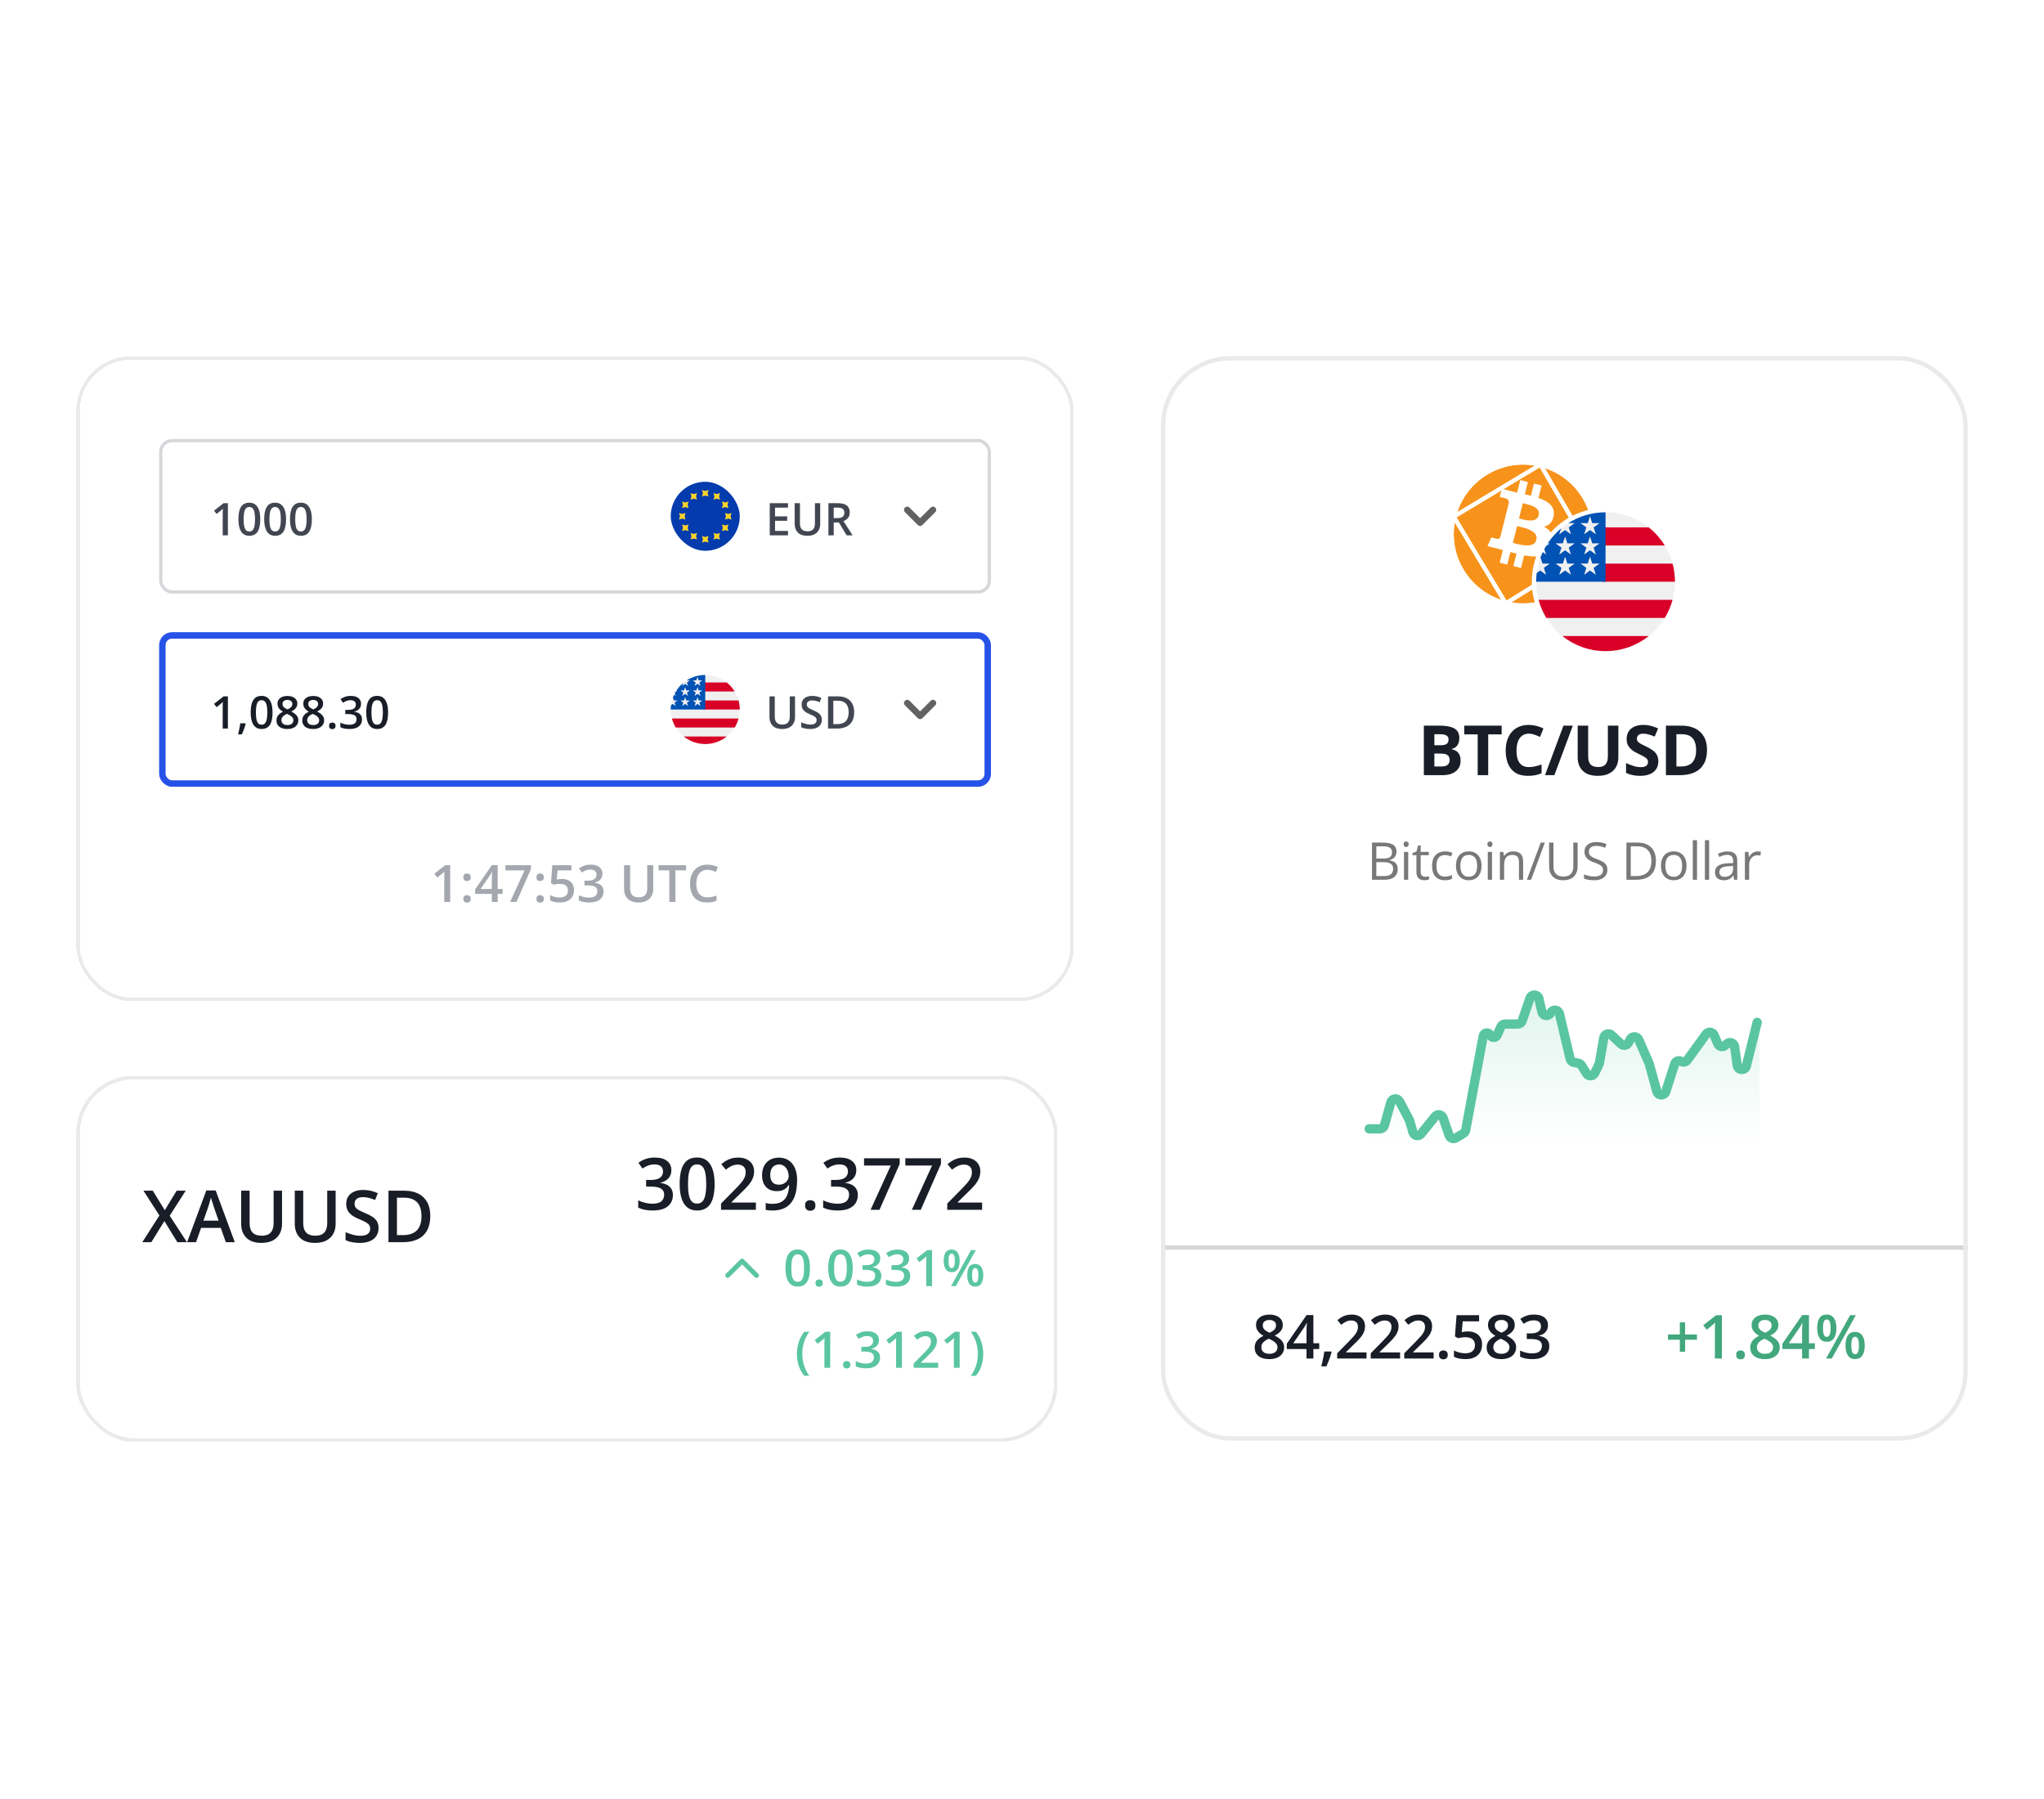<svg width="375" height="330" viewBox="0 0 375 330" fill="none" xmlns="http://www.w3.org/2000/svg">
<g filter="url(#filter0_d_27779_149641)">
<rect x="14" y="61.332" width="183" height="118.319" rx="10.132" fill="white" shape-rendering="crispEdges"/>
<rect x="14.317" y="61.649" width="182.367" height="117.686" rx="9.815" stroke="#E9EAEB" stroke-width="0.633" shape-rendering="crispEdges"/>
<rect x="29.493" y="76.825" width="152.015" height="27.762" rx="2.067" stroke="#D5D7DA" stroke-width="0.591"/>
<path d="M41.81 94.205H40.857V90.406C40.857 90.279 40.858 90.152 40.861 90.026C40.864 89.899 40.867 89.776 40.869 89.654C40.875 89.533 40.881 89.418 40.889 89.307C40.833 89.369 40.763 89.436 40.679 89.509C40.599 89.582 40.513 89.657 40.421 89.735L39.743 90.276L39.266 89.675L41.019 88.302H41.81V94.205ZM47.75 91.249C47.75 91.726 47.712 92.153 47.637 92.529C47.564 92.904 47.448 93.221 47.289 93.482C47.131 93.743 46.923 93.943 46.668 94.08C46.412 94.217 46.102 94.286 45.739 94.286C45.284 94.286 44.908 94.166 44.612 93.927C44.316 93.684 44.097 93.337 43.954 92.885C43.812 92.43 43.74 91.885 43.74 91.249C43.74 90.614 43.805 90.07 43.934 89.618C44.066 89.163 44.279 88.815 44.572 88.572C44.865 88.33 45.254 88.209 45.739 88.209C46.197 88.209 46.573 88.33 46.87 88.572C47.168 88.812 47.389 89.159 47.532 89.614C47.677 90.066 47.75 90.611 47.75 91.249ZM44.697 91.249C44.697 91.747 44.729 92.163 44.794 92.497C44.861 92.831 44.972 93.081 45.125 93.248C45.279 93.412 45.483 93.494 45.739 93.494C45.995 93.494 46.199 93.412 46.353 93.248C46.506 93.084 46.616 92.835 46.684 92.501C46.754 92.167 46.789 91.75 46.789 91.249C46.789 90.754 46.755 90.34 46.688 90.006C46.62 89.672 46.51 89.422 46.357 89.255C46.203 89.085 45.997 89 45.739 89C45.48 89 45.275 89.085 45.121 89.255C44.97 89.422 44.861 89.672 44.794 90.006C44.729 90.34 44.697 90.754 44.697 91.249ZM52.482 91.249C52.482 91.726 52.444 92.153 52.369 92.529C52.296 92.904 52.181 93.221 52.022 93.482C51.863 93.743 51.656 93.943 51.4 94.08C51.144 94.217 50.835 94.286 50.471 94.286C50.016 94.286 49.641 94.166 49.345 93.927C49.048 93.684 48.829 93.337 48.687 92.885C48.544 92.43 48.472 91.885 48.472 91.249C48.472 90.614 48.537 90.07 48.666 89.618C48.798 89.163 49.011 88.815 49.304 88.572C49.598 88.33 49.987 88.209 50.471 88.209C50.929 88.209 51.306 88.33 51.602 88.572C51.901 88.812 52.121 89.159 52.264 89.614C52.409 90.066 52.482 90.611 52.482 91.249ZM49.429 91.249C49.429 91.747 49.462 92.163 49.526 92.497C49.594 92.831 49.704 93.081 49.857 93.248C50.011 93.412 50.215 93.494 50.471 93.494C50.727 93.494 50.931 93.412 51.085 93.248C51.238 93.084 51.349 92.835 51.416 92.501C51.486 92.167 51.521 91.75 51.521 91.249C51.521 90.754 51.487 90.34 51.42 90.006C51.353 89.672 51.242 89.422 51.089 89.255C50.935 89.085 50.73 89 50.471 89C50.213 89 50.007 89.085 49.853 89.255C49.703 89.422 49.594 89.672 49.526 90.006C49.462 90.34 49.429 90.754 49.429 91.249ZM57.214 91.249C57.214 91.726 57.177 92.153 57.101 92.529C57.029 92.904 56.913 93.221 56.754 93.482C56.595 93.743 56.388 93.943 56.132 94.08C55.877 94.217 55.567 94.286 55.203 94.286C54.749 94.286 54.373 94.166 54.077 93.927C53.781 93.684 53.562 93.337 53.419 92.885C53.276 92.43 53.205 91.885 53.205 91.249C53.205 90.614 53.269 90.07 53.399 89.618C53.531 89.163 53.743 88.815 54.037 88.572C54.33 88.33 54.719 88.209 55.203 88.209C55.661 88.209 56.038 88.33 56.334 88.572C56.633 88.812 56.854 89.159 56.996 89.614C57.142 90.066 57.214 90.611 57.214 91.249ZM54.162 91.249C54.162 91.747 54.194 92.163 54.259 92.497C54.326 92.831 54.436 93.081 54.59 93.248C54.743 93.412 54.948 93.494 55.203 93.494C55.459 93.494 55.664 93.412 55.817 93.248C55.971 93.084 56.081 92.835 56.148 92.501C56.218 92.167 56.253 91.75 56.253 91.249C56.253 90.754 56.22 90.34 56.152 90.006C56.085 89.672 55.975 89.422 55.821 89.255C55.668 89.085 55.462 89 55.203 89C54.945 89 54.739 89.085 54.586 89.255C54.435 89.422 54.326 89.672 54.259 90.006C54.194 90.34 54.162 90.754 54.162 91.249Z" fill="#414651"/>
<g clip-path="url(#clip0_27779_149641)">
<g clip-path="url(#clip1_27779_149641)">
<g clip-path="url(#clip2_27779_149641)">
<g clip-path="url(#clip3_27779_149641)">
<path d="M120.523 84.373H138.254V97.037H120.523V84.373Z" fill="#043CAE"/>
<path d="M128.792 87.081L129.389 86.906L129.986 87.081L129.811 86.484L129.986 85.887L129.389 86.062L128.792 85.887L128.967 86.484L128.792 87.081ZM128.792 95.524L129.389 95.349L129.986 95.524L129.811 94.927L129.986 94.33L129.389 94.505L128.792 94.33L128.967 94.927L128.792 95.524V95.524ZM133.611 91.128L133.014 91.303L133.188 90.706L133.014 90.108L133.611 90.283L134.207 90.108L134.032 90.706L134.208 91.303L133.611 91.128ZM124.57 91.303L125.167 91.128L125.765 91.303L125.59 90.706L125.765 90.108L125.167 90.283L124.571 90.108L124.746 90.706L124.57 91.303ZM133.045 89.017L132.448 89.192L132.623 88.595L132.448 87.998L133.045 88.173L133.642 87.998L133.467 88.595L133.642 89.192L133.045 89.017ZM125.136 93.413L125.734 93.238L126.33 93.413L126.155 92.816L126.33 92.219L125.734 92.394L125.136 92.219L125.311 92.816L125.136 93.413ZM131.5 87.472L130.903 87.646L131.078 87.049L130.902 86.453L131.5 86.628L132.097 86.453L131.922 87.049L132.097 87.646L131.5 87.472ZM126.681 94.958L127.279 94.783L127.876 94.958L127.7 94.361L127.876 93.765L127.279 93.939L126.681 93.765L126.856 94.362L126.681 94.958ZM133.045 93.238L132.448 93.413L132.623 92.816L132.448 92.219L133.045 92.394L133.642 92.219L133.467 92.816L133.642 93.413L133.045 93.238ZM125.136 89.192L125.734 89.017L126.33 89.192L126.155 88.595L126.33 87.998L125.734 88.173L125.136 87.998L125.311 88.595L125.136 89.192V89.192ZM131.5 94.783L130.903 94.958L131.078 94.361L130.902 93.765L131.5 93.939L132.097 93.765L131.922 94.362L132.097 94.958L131.5 94.783ZM126.681 87.647L127.279 87.472L127.876 87.646L127.7 87.049L127.876 86.453L127.279 86.628L126.681 86.453L126.856 87.049L126.681 87.647Z" fill="#FFD429"/>
</g>
</g>
</g>
</g>
<path d="M144.566 94.205H141.223V88.302H144.566V89.117H142.192V90.72H144.416V91.532H142.192V93.385H144.566V94.205ZM150.477 88.302V92.122C150.477 92.533 150.39 92.902 150.215 93.228C150.042 93.554 149.781 93.812 149.431 94.003C149.081 94.192 148.641 94.286 148.111 94.286C147.355 94.286 146.779 94.088 146.383 93.692C145.99 93.294 145.793 92.765 145.793 92.105V88.302H146.762V92.021C146.762 92.513 146.878 92.877 147.11 93.111C147.341 93.345 147.687 93.462 148.147 93.462C148.465 93.462 148.723 93.407 148.923 93.297C149.125 93.183 149.273 93.019 149.367 92.804C149.464 92.586 149.512 92.323 149.512 92.017V88.302H150.477ZM153.647 88.302C154.156 88.302 154.576 88.364 154.907 88.487C155.241 88.611 155.488 88.8 155.65 89.053C155.814 89.306 155.896 89.627 155.896 90.018C155.896 90.309 155.842 90.556 155.734 90.761C155.627 90.965 155.485 91.135 155.311 91.27C155.136 91.404 154.948 91.512 154.749 91.593L156.425 94.205H155.331L153.905 91.839H152.956V94.205H151.987V88.302H153.647ZM153.582 89.109H152.956V91.039H153.627C154.076 91.039 154.402 90.956 154.604 90.789C154.808 90.622 154.911 90.376 154.911 90.05C154.911 89.708 154.802 89.466 154.584 89.323C154.368 89.181 154.035 89.109 153.582 89.109Z" fill="#414651"/>
<path d="M171.17 89.524L168.807 91.887L166.445 89.524" stroke="#626262" stroke-width="1.181" stroke-linecap="round" stroke-linejoin="round"/>
<rect x="29.788" y="112.559" width="151.424" height="27.171" rx="1.772" stroke="#2752E7" stroke-width="1.181"/>
<path d="M41.81 129.645H40.857V125.845C40.857 125.718 40.858 125.592 40.861 125.465C40.864 125.339 40.867 125.215 40.869 125.094C40.875 124.973 40.881 124.857 40.889 124.747C40.833 124.809 40.763 124.876 40.679 124.949C40.599 125.021 40.513 125.097 40.421 125.175L39.743 125.716L39.266 125.114L41.019 123.741H41.81V129.645ZM45.016 128.684L45.073 128.776C45.024 128.97 44.962 129.179 44.887 129.402C44.812 129.626 44.729 129.849 44.641 130.073C44.552 130.299 44.462 130.511 44.37 130.711H43.675C43.732 130.492 43.786 130.264 43.837 130.024C43.891 129.787 43.939 129.553 43.982 129.322C44.028 129.087 44.065 128.875 44.091 128.684H45.016ZM50.003 126.689C50.003 127.165 49.965 127.592 49.89 127.969C49.817 128.343 49.701 128.661 49.542 128.922C49.384 129.183 49.176 129.382 48.921 129.519C48.665 129.657 48.355 129.725 47.992 129.725C47.537 129.725 47.161 129.605 46.865 129.366C46.569 129.124 46.35 128.776 46.207 128.324C46.065 127.869 45.993 127.324 45.993 126.689C45.993 126.054 46.058 125.51 46.187 125.058C46.319 124.603 46.532 124.254 46.825 124.012C47.118 123.769 47.507 123.648 47.992 123.648C48.45 123.648 48.827 123.769 49.123 124.012C49.421 124.251 49.642 124.599 49.785 125.054C49.93 125.506 50.003 126.051 50.003 126.689ZM46.95 126.689C46.95 127.187 46.983 127.603 47.047 127.937C47.114 128.27 47.225 128.521 47.378 128.688C47.532 128.852 47.736 128.934 47.992 128.934C48.248 128.934 48.452 128.852 48.606 128.688C48.759 128.523 48.87 128.274 48.937 127.941C49.007 127.607 49.042 127.19 49.042 126.689C49.042 126.194 49.008 125.779 48.941 125.445C48.874 125.111 48.763 124.861 48.61 124.694C48.456 124.525 48.25 124.44 47.992 124.44C47.733 124.44 47.528 124.525 47.374 124.694C47.223 124.861 47.114 125.111 47.047 125.445C46.983 125.779 46.95 126.194 46.95 126.689ZM52.728 123.66C53.07 123.66 53.378 123.714 53.653 123.822C53.928 123.927 54.146 124.084 54.307 124.294C54.469 124.504 54.549 124.764 54.549 125.074C54.549 125.313 54.5 125.522 54.4 125.7C54.303 125.877 54.171 126.033 54.004 126.168C53.837 126.3 53.65 126.417 53.443 126.519C53.675 126.632 53.887 126.763 54.081 126.911C54.278 127.056 54.435 127.227 54.553 127.424C54.675 127.62 54.735 127.85 54.735 128.114C54.735 128.445 54.65 128.732 54.481 128.974C54.314 129.214 54.081 129.4 53.782 129.531C53.483 129.661 53.135 129.725 52.736 129.725C52.308 129.725 51.944 129.662 51.642 129.536C51.341 129.409 51.112 129.229 50.956 128.994C50.8 128.758 50.721 128.475 50.721 128.146C50.721 127.875 50.775 127.639 50.883 127.44C50.991 127.241 51.135 127.068 51.315 126.923C51.498 126.778 51.699 126.655 51.917 126.556C51.731 126.445 51.561 126.321 51.408 126.184C51.255 126.044 51.132 125.884 51.041 125.704C50.952 125.521 50.907 125.309 50.907 125.07C50.907 124.763 50.989 124.506 51.154 124.298C51.318 124.088 51.537 123.93 51.812 123.822C52.089 123.714 52.395 123.66 52.728 123.66ZM51.626 128.11C51.626 128.369 51.718 128.581 51.901 128.748C52.084 128.915 52.357 128.998 52.72 128.998C53.081 128.998 53.355 128.916 53.544 128.752C53.732 128.588 53.827 128.371 53.827 128.102C53.827 127.93 53.778 127.778 53.681 127.646C53.587 127.514 53.459 127.397 53.298 127.295C53.139 127.19 52.962 127.093 52.769 127.004L52.639 126.951C52.429 127.04 52.249 127.141 52.098 127.254C51.948 127.365 51.831 127.49 51.747 127.63C51.666 127.77 51.626 127.93 51.626 128.11ZM52.72 124.391C52.459 124.391 52.244 124.456 52.074 124.585C51.907 124.712 51.824 124.895 51.824 125.134C51.824 125.304 51.864 125.449 51.945 125.57C52.028 125.691 52.14 125.796 52.28 125.885C52.42 125.971 52.575 126.052 52.745 126.128C52.909 126.055 53.057 125.975 53.189 125.889C53.323 125.801 53.43 125.696 53.508 125.574C53.588 125.451 53.629 125.303 53.629 125.13C53.629 124.893 53.544 124.712 53.374 124.585C53.208 124.456 52.989 124.391 52.72 124.391ZM57.461 123.66C57.803 123.66 58.111 123.714 58.385 123.822C58.66 123.927 58.878 124.084 59.039 124.294C59.201 124.504 59.282 124.764 59.282 125.074C59.282 125.313 59.232 125.522 59.132 125.7C59.035 125.877 58.904 126.033 58.737 126.168C58.57 126.3 58.383 126.417 58.175 126.519C58.407 126.632 58.62 126.763 58.813 126.911C59.01 127.056 59.167 127.227 59.286 127.424C59.407 127.62 59.468 127.85 59.468 128.114C59.468 128.445 59.383 128.732 59.213 128.974C59.046 129.214 58.813 129.4 58.514 129.531C58.216 129.661 57.867 129.725 57.469 129.725C57.041 129.725 56.676 129.662 56.374 129.536C56.073 129.409 55.844 129.229 55.688 128.994C55.532 128.758 55.454 128.475 55.454 128.146C55.454 127.875 55.508 127.639 55.615 127.44C55.723 127.241 55.867 127.068 56.047 126.923C56.23 126.778 56.431 126.655 56.649 126.556C56.463 126.445 56.294 126.321 56.14 126.184C55.987 126.044 55.864 125.884 55.773 125.704C55.684 125.521 55.64 125.309 55.64 125.07C55.64 124.763 55.722 124.506 55.886 124.298C56.05 124.088 56.27 123.93 56.544 123.822C56.821 123.714 57.127 123.66 57.461 123.66ZM56.358 128.11C56.358 128.369 56.45 128.581 56.633 128.748C56.816 128.915 57.089 128.998 57.453 128.998C57.813 128.998 58.088 128.916 58.276 128.752C58.465 128.588 58.559 128.371 58.559 128.102C58.559 127.93 58.511 127.778 58.414 127.646C58.319 127.514 58.191 127.397 58.03 127.295C57.871 127.19 57.695 127.093 57.501 127.004L57.372 126.951C57.162 127.04 56.981 127.141 56.831 127.254C56.68 127.365 56.563 127.49 56.48 127.63C56.399 127.77 56.358 127.93 56.358 128.11ZM57.453 124.391C57.191 124.391 56.976 124.456 56.806 124.585C56.64 124.712 56.556 124.895 56.556 125.134C56.556 125.304 56.597 125.449 56.677 125.57C56.761 125.691 56.873 125.796 57.013 125.885C57.152 125.971 57.307 126.052 57.477 126.128C57.641 126.055 57.789 125.975 57.921 125.889C58.056 125.801 58.162 125.696 58.24 125.574C58.321 125.451 58.361 125.303 58.361 125.13C58.361 124.893 58.276 124.712 58.107 124.585C57.94 124.456 57.722 124.391 57.453 124.391ZM60.372 129.144C60.372 128.923 60.428 128.768 60.541 128.679C60.657 128.588 60.797 128.542 60.962 128.542C61.126 128.542 61.266 128.588 61.381 128.679C61.5 128.768 61.559 128.923 61.559 129.144C61.559 129.359 61.5 129.515 61.381 129.612C61.266 129.706 61.126 129.754 60.962 129.754C60.797 129.754 60.657 129.706 60.541 129.612C60.428 129.515 60.372 129.359 60.372 129.144ZM66.243 125.09C66.243 125.356 66.189 125.588 66.081 125.784C65.974 125.981 65.826 126.142 65.637 126.269C65.451 126.393 65.236 126.482 64.991 126.535V126.564C65.462 126.623 65.818 126.771 66.057 127.008C66.299 127.245 66.421 127.558 66.421 127.949C66.421 128.291 66.338 128.596 66.174 128.865C66.01 129.132 65.758 129.342 65.419 129.495C65.08 129.649 64.644 129.725 64.111 129.725C63.791 129.725 63.493 129.7 63.219 129.649C62.947 129.597 62.688 129.515 62.443 129.402V128.558C62.694 128.682 62.96 128.778 63.243 128.845C63.526 128.912 63.793 128.946 64.046 128.946C64.539 128.946 64.89 128.854 65.1 128.671C65.31 128.486 65.415 128.23 65.415 127.904C65.415 127.694 65.36 127.522 65.25 127.387C65.142 127.253 64.974 127.152 64.745 127.085C64.519 127.017 64.227 126.984 63.869 126.984H63.348V126.22H63.873C64.215 126.22 64.489 126.18 64.697 126.099C64.904 126.016 65.053 125.901 65.145 125.756C65.239 125.611 65.286 125.441 65.286 125.247C65.286 124.994 65.204 124.798 65.04 124.658C64.876 124.515 64.632 124.444 64.309 124.444C64.11 124.444 63.928 124.467 63.764 124.512C63.602 124.558 63.453 124.616 63.316 124.686C63.178 124.756 63.048 124.831 62.924 124.912L62.468 124.254C62.691 124.087 62.958 123.946 63.267 123.83C63.577 123.714 63.937 123.656 64.349 123.656C64.955 123.656 65.422 123.787 65.75 124.048C66.079 124.307 66.243 124.654 66.243 125.09ZM71.201 126.689C71.201 127.165 71.164 127.592 71.088 127.969C71.016 128.343 70.9 128.661 70.741 128.922C70.582 129.183 70.375 129.382 70.119 129.519C69.864 129.657 69.554 129.725 69.191 129.725C68.736 129.725 68.36 129.605 68.064 129.366C67.768 129.124 67.549 128.776 67.406 128.324C67.263 127.869 67.192 127.324 67.192 126.689C67.192 126.054 67.256 125.51 67.386 125.058C67.517 124.603 67.73 124.254 68.024 124.012C68.317 123.769 68.706 123.648 69.191 123.648C69.648 123.648 70.025 123.769 70.321 124.012C70.62 124.251 70.841 124.599 70.983 125.054C71.129 125.506 71.201 126.051 71.201 126.689ZM68.149 126.689C68.149 127.187 68.181 127.603 68.246 127.937C68.313 128.27 68.423 128.521 68.577 128.688C68.73 128.852 68.935 128.934 69.191 128.934C69.446 128.934 69.651 128.852 69.804 128.688C69.958 128.523 70.068 128.274 70.135 127.941C70.205 127.607 70.24 127.19 70.24 126.689C70.24 126.194 70.207 125.779 70.139 125.445C70.072 125.111 69.962 124.861 69.808 124.694C69.655 124.525 69.449 124.44 69.191 124.44C68.932 124.44 68.726 124.525 68.573 124.694C68.422 124.861 68.313 125.111 68.246 125.445C68.181 125.779 68.149 126.194 68.149 126.689Z" fill="#181D27"/>
<g clip-path="url(#clip4_27779_149641)">
<path d="M129.387 132.479C132.884 132.479 135.719 129.644 135.719 126.147C135.719 122.649 132.884 119.814 129.387 119.814C125.89 119.814 123.055 122.649 123.055 126.147C123.055 129.644 125.89 132.479 129.387 132.479Z" fill="#F0F0F0"/>
<path d="M129.11 126.147H135.718C135.718 125.576 135.642 125.022 135.5 124.495H129.11V126.147ZM129.11 122.843H134.788C134.401 122.212 133.907 121.653 133.327 121.191H129.11V122.843ZM129.386 132.479C130.876 132.479 132.246 131.964 133.327 131.103H125.444C126.526 131.964 127.895 132.479 129.386 132.479ZM123.983 129.451H134.788C135.103 128.937 135.343 128.381 135.5 127.799H123.271C123.428 128.381 123.668 128.937 123.983 129.451Z" fill="#D80027"/>
<path d="M125.988 120.803H126.565L126.028 121.193L126.233 121.824L125.696 121.434L125.16 121.824L125.337 121.279C124.863 121.674 124.45 122.135 124.109 122.648H124.294L123.952 122.896C123.899 122.985 123.848 123.075 123.799 123.167L123.962 123.669L123.657 123.448C123.582 123.609 123.512 123.773 123.45 123.939L123.63 124.492H124.294L123.757 124.882L123.962 125.513L123.425 125.123L123.104 125.357C123.071 125.619 123.055 125.883 123.055 126.147H129.387V119.814C128.136 119.814 126.97 120.177 125.988 120.803ZM126.233 125.513L125.696 125.123L125.16 125.513L125.365 124.882L124.828 124.492H125.491L125.696 123.862L125.901 124.492H126.565L126.028 124.882L126.233 125.513ZM126.028 123.038L126.233 123.669L125.696 123.279L125.16 123.669L125.365 123.038L124.828 122.648H125.491L125.696 122.017L125.901 122.648H126.565L126.028 123.038ZM128.505 125.513L127.968 125.123L127.431 125.513L127.636 124.882L127.099 124.492H127.763L127.968 123.862L128.173 124.492H128.836L128.299 124.882L128.505 125.513ZM128.299 123.038L128.505 123.669L127.968 123.279L127.431 123.669L127.636 123.038L127.099 122.648H127.763L127.968 122.017L128.173 122.648H128.836L128.299 123.038ZM128.299 121.193L128.505 121.824L127.968 121.434L127.431 121.824L127.636 121.193L127.099 120.803H127.763L127.968 120.172L128.173 120.803H128.836L128.299 121.193Z" fill="#0052B4"/>
</g>
<path d="M145.858 123.741V127.561C145.858 127.973 145.77 128.342 145.595 128.667C145.423 128.993 145.162 129.252 144.812 129.443C144.462 129.631 144.022 129.725 143.492 129.725C142.735 129.725 142.159 129.527 141.764 129.132C141.371 128.733 141.174 128.204 141.174 127.545V123.741H142.143V127.46C142.143 127.953 142.259 128.316 142.49 128.55C142.722 128.784 143.068 128.902 143.528 128.902C143.846 128.902 144.104 128.846 144.303 128.736C144.505 128.623 144.653 128.459 144.748 128.243C144.844 128.025 144.893 127.763 144.893 127.456V123.741H145.858ZM150.776 128.037C150.776 128.387 150.69 128.689 150.518 128.942C150.348 129.195 150.103 129.389 149.783 129.523C149.465 129.658 149.086 129.725 148.644 129.725C148.429 129.725 148.223 129.713 148.026 129.689C147.83 129.665 147.644 129.63 147.469 129.584C147.297 129.536 147.139 129.478 146.997 129.41V128.498C147.236 128.603 147.504 128.698 147.8 128.784C148.096 128.868 148.398 128.91 148.705 128.91C148.955 128.91 149.162 128.877 149.326 128.813C149.493 128.745 149.617 128.651 149.698 128.53C149.779 128.406 149.819 128.262 149.819 128.098C149.819 127.923 149.772 127.775 149.678 127.654C149.584 127.533 149.441 127.422 149.25 127.323C149.061 127.22 148.824 127.111 148.539 126.996C148.345 126.918 148.16 126.829 147.982 126.729C147.807 126.63 147.651 126.513 147.513 126.378C147.376 126.243 147.267 126.085 147.186 125.901C147.108 125.716 147.069 125.498 147.069 125.247C147.069 124.914 147.149 124.628 147.308 124.391C147.469 124.154 147.695 123.973 147.986 123.846C148.279 123.72 148.621 123.656 149.011 123.656C149.321 123.656 149.612 123.689 149.884 123.753C150.158 123.818 150.427 123.909 150.691 124.028L150.384 124.807C150.142 124.708 149.907 124.628 149.678 124.569C149.452 124.51 149.22 124.48 148.983 124.48C148.779 124.48 148.605 124.511 148.462 124.573C148.32 124.635 148.211 124.722 148.135 124.835C148.063 124.946 148.026 125.078 148.026 125.231C148.026 125.403 148.068 125.549 148.151 125.667C148.238 125.783 148.369 125.889 148.547 125.986C148.728 126.083 148.959 126.191 149.242 126.309C149.567 126.444 149.843 126.585 150.069 126.733C150.298 126.881 150.473 127.059 150.594 127.266C150.715 127.471 150.776 127.728 150.776 128.037ZM156.708 126.636C156.708 127.301 156.584 127.857 156.336 128.304C156.088 128.748 155.729 129.083 155.258 129.309C154.787 129.533 154.219 129.645 153.554 129.645H151.915V123.741H153.732C154.343 123.741 154.87 123.852 155.315 124.072C155.759 124.29 156.102 124.615 156.344 125.045C156.586 125.473 156.708 126.004 156.708 126.636ZM155.698 126.665C155.698 126.18 155.621 125.782 155.468 125.469C155.317 125.157 155.094 124.926 154.798 124.775C154.504 124.621 154.142 124.545 153.712 124.545H152.884V128.833H153.57C154.284 128.833 154.817 128.651 155.169 128.288C155.522 127.924 155.698 127.383 155.698 126.665Z" fill="#414651"/>
<path d="M171.17 124.962L168.807 127.324L166.445 124.962" stroke="#626262" stroke-width="1.181" stroke-linecap="round" stroke-linejoin="round"/>
<path d="M82.593 161.453H81.504V157.111C81.504 156.966 81.505 156.822 81.508 156.677C81.511 156.532 81.515 156.391 81.518 156.252C81.524 156.114 81.531 155.982 81.541 155.856C81.476 155.926 81.396 156.003 81.301 156.086C81.209 156.169 81.11 156.255 81.005 156.345L80.23 156.963L79.686 156.275L81.688 154.706H82.593V161.453ZM85.006 160.881C85.006 160.629 85.071 160.452 85.2 160.35C85.332 160.246 85.492 160.193 85.68 160.193C85.868 160.193 86.028 160.246 86.16 160.35C86.295 160.452 86.363 160.629 86.363 160.881C86.363 161.127 86.295 161.305 86.16 161.416C86.028 161.524 85.868 161.578 85.68 161.578C85.492 161.578 85.332 161.524 85.2 161.416C85.071 161.305 85.006 161.127 85.006 160.881ZM85.006 156.931C85.006 156.675 85.071 156.495 85.2 156.391C85.332 156.286 85.492 156.234 85.68 156.234C85.868 156.234 86.028 156.286 86.16 156.391C86.295 156.495 86.363 156.675 86.363 156.931C86.363 157.174 86.295 157.351 86.16 157.461C86.028 157.569 85.868 157.623 85.68 157.623C85.492 157.623 85.332 157.569 85.2 157.461C85.071 157.351 85.006 157.174 85.006 156.931ZM92.219 159.972H91.305V161.453H90.235V159.972H87.166V159.15L90.249 154.688H91.305V159.072H92.219V159.972ZM90.235 159.072V157.397C90.235 157.258 90.236 157.118 90.239 156.977C90.246 156.832 90.252 156.694 90.258 156.562C90.264 156.429 90.27 156.308 90.276 156.197C90.282 156.083 90.287 155.989 90.29 155.916H90.253C90.195 156.039 90.13 156.165 90.059 156.294C89.989 156.42 89.913 156.543 89.833 156.663L88.172 159.072H90.235ZM93.585 161.453L96.234 155.657H92.731V154.706H97.401V155.449L94.752 161.453H93.585ZM98.416 160.881C98.416 160.629 98.481 160.452 98.61 160.35C98.743 160.246 98.903 160.193 99.09 160.193C99.278 160.193 99.438 160.246 99.57 160.35C99.706 160.452 99.773 160.629 99.773 160.881C99.773 161.127 99.706 161.305 99.57 161.416C99.438 161.524 99.278 161.578 99.09 161.578C98.903 161.578 98.743 161.524 98.61 161.416C98.481 161.305 98.416 161.127 98.416 160.881ZM98.416 156.931C98.416 156.675 98.481 156.495 98.61 156.391C98.743 156.286 98.903 156.234 99.09 156.234C99.278 156.234 99.438 156.286 99.57 156.391C99.706 156.495 99.773 156.675 99.773 156.931C99.773 157.174 99.706 157.351 99.57 157.461C99.438 157.569 99.278 157.623 99.09 157.623C98.903 157.623 98.743 157.569 98.61 157.461C98.481 157.351 98.416 157.174 98.416 156.931ZM103.11 157.235C103.543 157.235 103.925 157.314 104.254 157.471C104.586 157.624 104.845 157.852 105.029 158.154C105.214 158.452 105.306 158.818 105.306 159.252C105.306 159.726 105.206 160.135 105.006 160.479C104.806 160.821 104.512 161.084 104.125 161.269C103.737 161.453 103.265 161.545 102.708 161.545C102.354 161.545 102.024 161.515 101.716 161.453C101.411 161.392 101.148 161.299 100.927 161.176V160.198C101.158 160.327 101.435 160.433 101.758 160.516C102.081 160.596 102.39 160.636 102.685 160.636C102.999 160.636 103.268 160.59 103.493 160.498C103.717 160.406 103.89 160.264 104.009 160.073C104.133 159.883 104.194 159.641 104.194 159.349C104.194 158.961 104.069 158.663 103.82 158.454C103.574 158.241 103.188 158.135 102.662 158.135C102.477 158.135 102.281 158.152 102.071 158.186C101.865 158.217 101.693 158.251 101.554 158.287L101.079 158.006L101.333 154.706H104.84V155.662H102.288L102.141 157.341C102.251 157.317 102.384 157.294 102.537 157.272C102.691 157.248 102.882 157.235 103.11 157.235ZM110.535 156.248C110.535 156.552 110.473 156.817 110.35 157.042C110.227 157.266 110.058 157.451 109.842 157.595C109.63 157.737 109.384 157.838 109.104 157.9V157.932C109.642 158 110.049 158.169 110.322 158.44C110.599 158.71 110.738 159.069 110.738 159.515C110.738 159.906 110.644 160.255 110.456 160.562C110.269 160.867 109.981 161.107 109.593 161.282C109.206 161.458 108.707 161.545 108.098 161.545C107.732 161.545 107.392 161.516 107.078 161.458C106.768 161.399 106.472 161.305 106.192 161.176V160.212C106.478 160.353 106.783 160.463 107.106 160.539C107.429 160.616 107.735 160.655 108.024 160.655C108.587 160.655 108.989 160.55 109.229 160.341C109.469 160.129 109.589 159.836 109.589 159.464C109.589 159.224 109.526 159.027 109.399 158.874C109.276 158.72 109.084 158.604 108.823 158.527C108.564 158.451 108.23 158.412 107.821 158.412H107.226V157.54H107.826C108.217 157.54 108.53 157.494 108.767 157.401C109.004 157.306 109.175 157.175 109.279 157.009C109.387 156.843 109.441 156.649 109.441 156.428C109.441 156.139 109.347 155.914 109.159 155.754C108.972 155.591 108.693 155.509 108.324 155.509C108.097 155.509 107.889 155.536 107.701 155.588C107.517 155.64 107.346 155.706 107.189 155.786C107.032 155.866 106.883 155.952 106.741 156.045L106.22 155.293C106.475 155.102 106.78 154.94 107.134 154.808C107.487 154.676 107.9 154.61 108.37 154.61C109.063 154.61 109.596 154.759 109.972 155.057C110.347 155.353 110.535 155.749 110.535 156.248ZM119.847 154.706V159.072C119.847 159.543 119.747 159.964 119.547 160.336C119.35 160.709 119.052 161.004 118.652 161.222C118.252 161.438 117.749 161.545 117.143 161.545C116.278 161.545 115.62 161.319 115.168 160.867C114.719 160.412 114.494 159.807 114.494 159.054V154.706H115.602V158.957C115.602 159.52 115.734 159.935 115.998 160.203C116.263 160.47 116.658 160.604 117.184 160.604C117.547 160.604 117.843 160.541 118.07 160.415C118.301 160.286 118.47 160.098 118.578 159.852C118.689 159.603 118.744 159.303 118.744 158.952V154.706H119.847ZM123.913 161.453H122.8V155.648H120.825V154.706H125.883V155.648H123.913V161.453ZM129.792 155.551C129.469 155.551 129.179 155.609 128.924 155.726C128.672 155.843 128.458 156.012 128.283 156.234C128.107 156.452 127.973 156.718 127.881 157.032C127.789 157.343 127.743 157.694 127.743 158.084C127.743 158.607 127.817 159.058 127.964 159.437C128.112 159.812 128.336 160.101 128.638 160.304C128.939 160.504 129.321 160.604 129.782 160.604C130.068 160.604 130.347 160.576 130.618 160.521C130.888 160.466 131.168 160.39 131.457 160.295V161.236C131.184 161.344 130.907 161.422 130.627 161.472C130.347 161.521 130.024 161.545 129.658 161.545C128.969 161.545 128.396 161.402 127.941 161.116C127.489 160.83 127.15 160.427 126.926 159.907C126.704 159.387 126.594 158.778 126.594 158.08C126.594 157.569 126.664 157.102 126.806 156.677C126.947 156.252 127.154 155.886 127.424 155.579C127.695 155.268 128.029 155.03 128.426 154.863C128.826 154.694 129.282 154.61 129.796 154.61C130.135 154.61 130.467 154.648 130.793 154.725C131.122 154.799 131.427 154.905 131.707 155.043L131.319 155.957C131.085 155.846 130.841 155.751 130.585 155.671C130.33 155.591 130.065 155.551 129.792 155.551Z" fill="#A4A7AE"/>
</g>
<g filter="url(#filter1_d_27779_149641)">
<rect x="14" y="193.332" width="180" height="67.162" rx="10.588" fill="white" shape-rendering="crispEdges"/>
<rect x="14.331" y="193.663" width="179.338" height="66.5" rx="10.257" stroke="#E9EAEB" stroke-width="0.662" shape-rendering="crispEdges"/>
<path d="M34.3 223.861H32.536L30.157 219.99L27.766 223.861H26.105L29.246 218.963L26.319 214.413H28.031L30.229 217.993L32.413 214.413H34.074L31.133 219.008L34.3 223.861ZM41.428 223.861L40.504 221.238H36.892L35.967 223.861H34.332L37.848 214.374H39.567L43.076 223.861H41.428ZM40.103 219.906L39.205 217.321C39.171 217.209 39.121 217.052 39.056 216.849C38.992 216.643 38.927 216.434 38.862 216.223C38.798 216.007 38.744 215.826 38.701 215.68C38.658 215.856 38.604 216.055 38.539 216.274C38.479 216.49 38.419 216.692 38.358 216.882C38.302 217.071 38.259 217.218 38.229 217.321L37.324 219.906H40.103ZM51.742 214.413V220.527C51.742 221.186 51.602 221.776 51.322 222.297C51.047 222.819 50.629 223.232 50.069 223.538C49.508 223.84 48.804 223.991 47.955 223.991C46.745 223.991 45.823 223.674 45.189 223.041C44.56 222.403 44.246 221.556 44.246 220.501V214.413H45.797V220.365C45.797 221.154 45.982 221.735 46.353 222.11C46.723 222.485 47.277 222.672 48.014 222.672C48.522 222.672 48.935 222.584 49.254 222.407C49.577 222.226 49.814 221.963 49.965 221.619C50.12 221.27 50.198 220.85 50.198 220.359V214.413H51.742ZM61.578 214.413V220.527C61.578 221.186 61.438 221.776 61.158 222.297C60.883 222.819 60.465 223.232 59.905 223.538C59.344 223.84 58.64 223.991 57.791 223.991C56.581 223.991 55.659 223.674 55.025 223.041C54.396 222.403 54.082 221.556 54.082 220.501V214.413H55.633V220.365C55.633 221.154 55.818 221.735 56.189 222.11C56.559 222.485 57.113 222.672 57.849 222.672C58.358 222.672 58.772 222.584 59.09 222.407C59.413 222.226 59.65 221.963 59.801 221.619C59.956 221.27 60.034 220.85 60.034 220.359V214.413H61.578ZM69.45 221.289C69.45 221.849 69.312 222.332 69.036 222.737C68.765 223.142 68.373 223.452 67.86 223.667C67.352 223.883 66.744 223.991 66.037 223.991C65.693 223.991 65.363 223.971 65.049 223.932C64.734 223.894 64.437 223.838 64.157 223.764C63.881 223.687 63.629 223.594 63.401 223.487V222.026C63.784 222.194 64.213 222.347 64.687 222.485C65.161 222.618 65.643 222.685 66.135 222.685C66.535 222.685 66.867 222.633 67.13 222.53C67.397 222.422 67.595 222.272 67.724 222.078C67.853 221.879 67.918 221.649 67.918 221.386C67.918 221.106 67.843 220.869 67.692 220.675C67.541 220.481 67.313 220.305 67.007 220.145C66.705 219.982 66.326 219.807 65.87 219.622C65.559 219.497 65.262 219.355 64.978 219.195C64.698 219.036 64.448 218.849 64.228 218.633C64.008 218.418 63.834 218.164 63.705 217.871C63.58 217.573 63.517 217.224 63.517 216.824C63.517 216.289 63.644 215.833 63.898 215.454C64.157 215.074 64.519 214.784 64.984 214.581C65.454 214.379 66.001 214.277 66.626 214.277C67.121 214.277 67.586 214.329 68.022 214.432C68.461 214.536 68.892 214.682 69.314 214.872L68.823 216.119C68.435 215.96 68.058 215.833 67.692 215.738C67.33 215.643 66.96 215.596 66.58 215.596C66.253 215.596 65.975 215.645 65.747 215.744C65.518 215.843 65.344 215.983 65.223 216.164C65.107 216.341 65.049 216.552 65.049 216.798C65.049 217.074 65.115 217.306 65.249 217.496C65.387 217.681 65.598 217.851 65.882 218.006C66.171 218.161 66.542 218.334 66.994 218.523C67.515 218.739 67.957 218.965 68.319 219.202C68.685 219.439 68.965 219.723 69.159 220.055C69.353 220.382 69.45 220.794 69.45 221.289ZM78.943 219.047C78.943 220.111 78.745 221.001 78.349 221.716C77.952 222.427 77.377 222.963 76.623 223.325C75.869 223.683 74.96 223.861 73.896 223.861H71.272V214.413H74.18C75.158 214.413 76.003 214.59 76.714 214.943C77.424 215.292 77.974 215.811 78.362 216.5C78.749 217.186 78.943 218.034 78.943 219.047ZM77.328 219.092C77.328 218.316 77.205 217.679 76.959 217.179C76.718 216.679 76.36 216.309 75.886 216.067C75.417 215.822 74.837 215.699 74.148 215.699H72.823V222.562H73.922C75.064 222.562 75.917 222.272 76.481 221.69C77.045 221.108 77.328 220.242 77.328 219.092Z" fill="#181D27"/>
<path d="M123.171 210.63C123.171 211.057 123.085 211.427 122.913 211.742C122.74 212.056 122.504 212.315 122.202 212.517C121.905 212.715 121.56 212.858 121.168 212.944V212.989C121.922 213.084 122.491 213.321 122.874 213.7C123.262 214.079 123.456 214.581 123.456 215.206C123.456 215.753 123.324 216.242 123.061 216.673C122.799 217.099 122.396 217.435 121.853 217.681C121.31 217.926 120.612 218.049 119.759 218.049C119.246 218.049 118.77 218.008 118.331 217.926C117.896 217.845 117.482 217.713 117.09 217.532V216.181C117.491 216.38 117.917 216.533 118.37 216.64C118.822 216.748 119.251 216.802 119.656 216.802C120.444 216.802 121.006 216.655 121.342 216.362C121.678 216.065 121.846 215.656 121.846 215.135C121.846 214.799 121.758 214.523 121.582 214.307C121.409 214.092 121.14 213.93 120.774 213.823C120.412 213.715 119.944 213.661 119.371 213.661H118.538V212.44H119.378C119.925 212.44 120.364 212.375 120.696 212.246C121.028 212.112 121.267 211.929 121.413 211.696C121.564 211.464 121.64 211.192 121.64 210.882C121.64 210.477 121.508 210.163 121.245 209.939C120.983 209.71 120.593 209.596 120.076 209.596C119.757 209.596 119.466 209.633 119.203 209.706C118.945 209.779 118.706 209.872 118.486 209.984C118.266 210.096 118.057 210.217 117.859 210.346L117.129 209.292C117.486 209.025 117.913 208.799 118.408 208.614C118.904 208.429 119.481 208.336 120.14 208.336C121.11 208.336 121.857 208.545 122.383 208.963C122.908 209.376 123.171 209.932 123.171 210.63ZM131.107 213.189C131.107 213.952 131.047 214.635 130.926 215.238C130.81 215.837 130.625 216.345 130.371 216.763C130.116 217.181 129.785 217.5 129.375 217.72C128.966 217.939 128.471 218.049 127.889 218.049C127.161 218.049 126.56 217.857 126.086 217.474C125.612 217.086 125.261 216.53 125.033 215.807C124.804 215.079 124.69 214.206 124.69 213.189C124.69 212.173 124.793 211.302 125 210.578C125.211 209.85 125.552 209.292 126.021 208.905C126.491 208.517 127.113 208.323 127.889 208.323C128.621 208.323 129.225 208.517 129.698 208.905C130.177 209.288 130.53 209.844 130.758 210.572C130.991 211.296 131.107 212.168 131.107 213.189ZM126.222 213.189C126.222 213.986 126.273 214.652 126.377 215.186C126.484 215.721 126.661 216.121 126.907 216.388C127.152 216.651 127.48 216.783 127.889 216.783C128.298 216.783 128.626 216.651 128.871 216.388C129.117 216.125 129.293 215.727 129.401 215.193C129.513 214.658 129.569 213.991 129.569 213.189C129.569 212.397 129.515 211.733 129.408 211.199C129.3 210.665 129.123 210.264 128.878 209.997C128.632 209.725 128.303 209.59 127.889 209.59C127.475 209.59 127.146 209.725 126.9 209.997C126.659 210.264 126.484 210.665 126.377 211.199C126.273 211.733 126.222 212.397 126.222 213.189ZM138.681 217.92H132.283V216.776L134.733 214.294C135.207 213.812 135.597 213.396 135.903 213.047C136.208 212.694 136.435 212.36 136.581 212.045C136.732 211.731 136.807 211.388 136.807 211.018C136.807 210.561 136.676 210.217 136.413 209.984C136.15 209.747 135.803 209.628 135.373 209.628C134.963 209.628 134.584 209.71 134.235 209.874C133.891 210.033 133.533 210.262 133.162 210.559L132.329 209.557C132.592 209.333 132.872 209.129 133.169 208.943C133.47 208.758 133.806 208.612 134.177 208.504C134.548 208.392 134.97 208.336 135.444 208.336C136.043 208.336 136.56 208.444 136.995 208.659C137.43 208.87 137.764 209.165 137.996 209.544C138.233 209.924 138.352 210.365 138.352 210.869C138.352 211.378 138.251 211.847 138.048 212.278C137.846 212.709 137.557 213.135 137.182 213.558C136.807 213.976 136.361 214.43 135.844 214.921L134.209 216.518V216.589H138.681V217.92ZM146.243 212.498C146.243 213.058 146.202 213.607 146.12 214.146C146.042 214.684 145.904 215.188 145.706 215.658C145.512 216.128 145.243 216.543 144.898 216.905C144.558 217.263 144.127 217.543 143.606 217.745C143.085 217.948 142.456 218.049 141.719 218.049C141.534 218.049 141.318 218.038 141.073 218.017C140.831 218 140.633 217.974 140.478 217.939V216.673C140.642 216.72 140.825 216.759 141.027 216.789C141.234 216.815 141.439 216.828 141.641 216.828C142.438 216.828 143.059 216.679 143.502 216.382C143.951 216.085 144.267 215.675 144.452 215.154C144.642 214.633 144.75 214.04 144.776 213.377H144.698C144.573 213.584 144.416 213.773 144.226 213.945C144.037 214.113 143.802 214.249 143.522 214.353C143.242 214.452 142.901 214.501 142.501 214.501C141.958 214.501 141.484 214.387 141.079 214.159C140.678 213.93 140.366 213.599 140.142 213.163C139.922 212.724 139.812 212.196 139.812 211.58C139.812 210.912 139.939 210.337 140.194 209.855C140.448 209.372 140.808 209.002 141.273 208.743C141.738 208.48 142.285 208.349 142.914 208.349C143.388 208.349 143.826 208.435 144.226 208.607C144.631 208.775 144.985 209.034 145.286 209.383C145.588 209.728 145.823 210.161 145.991 210.682C146.159 211.199 146.243 211.804 146.243 212.498ZM142.934 209.603C142.456 209.603 142.066 209.764 141.764 210.087C141.462 210.406 141.312 210.897 141.312 211.561C141.312 212.099 141.441 212.526 141.699 212.84C141.958 213.155 142.354 213.312 142.889 213.312C143.259 213.312 143.578 213.237 143.845 213.086C144.116 212.931 144.325 212.735 144.472 212.498C144.623 212.261 144.698 212.02 144.698 211.774C144.698 211.52 144.661 211.266 144.588 211.011C144.519 210.757 144.412 210.525 144.265 210.314C144.119 210.102 143.933 209.932 143.709 209.803C143.49 209.669 143.231 209.603 142.934 209.603ZM147.703 217.119C147.703 216.765 147.794 216.518 147.975 216.375C148.16 216.229 148.384 216.156 148.647 216.156C148.909 216.156 149.133 216.229 149.319 216.375C149.508 216.518 149.603 216.765 149.603 217.119C149.603 217.463 149.508 217.713 149.319 217.868C149.133 218.019 148.909 218.094 148.647 218.094C148.384 218.094 148.16 218.019 147.975 217.868C147.794 217.713 147.703 217.463 147.703 217.119ZM157.1 210.63C157.1 211.057 157.013 211.427 156.841 211.742C156.669 212.056 156.432 212.315 156.13 212.517C155.833 212.715 155.488 212.858 155.096 212.944V212.989C155.85 213.084 156.419 213.321 156.802 213.7C157.19 214.079 157.384 214.581 157.384 215.206C157.384 215.753 157.253 216.242 156.99 216.673C156.727 217.099 156.324 217.435 155.781 217.681C155.238 217.926 154.54 218.049 153.687 218.049C153.175 218.049 152.699 218.008 152.259 217.926C151.824 217.845 151.41 217.713 151.018 217.532V216.181C151.419 216.38 151.846 216.533 152.298 216.64C152.75 216.748 153.179 216.802 153.584 216.802C154.372 216.802 154.935 216.655 155.271 216.362C155.607 216.065 155.775 215.656 155.775 215.135C155.775 214.799 155.687 214.523 155.51 214.307C155.338 214.092 155.068 213.93 154.702 213.823C154.34 213.715 153.873 213.661 153.3 213.661H152.466V212.44H153.306C153.853 212.44 154.293 212.375 154.625 212.246C154.956 212.112 155.195 211.929 155.342 211.696C155.493 211.464 155.568 211.192 155.568 210.882C155.568 210.477 155.437 210.163 155.174 209.939C154.911 209.71 154.521 209.596 154.004 209.596C153.685 209.596 153.394 209.633 153.132 209.706C152.873 209.779 152.634 209.872 152.414 209.984C152.195 210.096 151.986 210.217 151.787 210.346L151.057 209.292C151.415 209.025 151.841 208.799 152.337 208.614C152.832 208.429 153.41 208.336 154.069 208.336C155.038 208.336 155.786 208.545 156.311 208.963C156.837 209.376 157.1 209.932 157.1 210.63ZM159.717 217.92L163.426 209.803H158.521V208.472H165.062V209.512L161.352 217.92H159.717ZM167.291 217.92L171.001 209.803H166.096V208.472H172.636V209.512L168.926 217.92H167.291ZM180.184 217.92H173.786V216.776L176.235 214.294C176.709 213.812 177.099 213.396 177.405 213.047C177.711 212.694 177.937 212.36 178.084 212.045C178.234 211.731 178.31 211.388 178.31 211.018C178.31 210.561 178.178 210.217 177.916 209.984C177.653 209.747 177.306 209.628 176.875 209.628C176.466 209.628 176.087 209.71 175.738 209.874C175.393 210.033 175.035 210.262 174.665 210.559L173.831 209.557C174.094 209.333 174.374 209.129 174.671 208.943C174.973 208.758 175.309 208.612 175.679 208.504C176.05 208.392 176.472 208.336 176.946 208.336C177.545 208.336 178.062 208.444 178.497 208.659C178.932 208.87 179.266 209.165 179.499 209.544C179.736 209.924 179.854 210.365 179.854 210.869C179.854 211.378 179.753 211.847 179.551 212.278C179.348 212.709 179.059 213.135 178.685 213.558C178.31 213.976 177.864 214.43 177.347 214.921L175.712 216.518V216.589H180.184V217.92Z" fill="#181D27"/>
<path d="M139.104 229.653L136.457 227.006C136.374 226.924 136.27 226.882 136.146 226.882C136.022 226.882 135.919 226.924 135.836 227.006L133.189 229.653C133.099 229.743 133.055 229.848 133.055 229.969C133.055 230.089 133.099 230.191 133.189 230.274C133.272 230.363 133.375 230.408 133.499 230.408C133.623 230.408 133.727 230.363 133.81 230.274L136.146 227.947L138.483 230.274C138.566 230.363 138.669 230.408 138.793 230.408C138.918 230.408 139.021 230.363 139.104 230.274C139.193 230.191 139.238 230.089 139.238 229.969C139.238 229.848 139.193 229.743 139.104 229.653Z" fill="#5AC5A1"/>
<path d="M148.602 228.609C148.602 229.142 148.559 229.62 148.475 230.043C148.393 230.462 148.264 230.818 148.086 231.11C147.908 231.403 147.676 231.626 147.389 231.78C147.103 231.933 146.756 232.01 146.349 232.01C145.839 232.01 145.418 231.876 145.087 231.608C144.755 231.336 144.509 230.947 144.349 230.441C144.189 229.931 144.109 229.32 144.109 228.609C144.109 227.897 144.182 227.288 144.327 226.781C144.474 226.271 144.713 225.881 145.041 225.609C145.37 225.338 145.806 225.202 146.349 225.202C146.861 225.202 147.284 225.338 147.615 225.609C147.95 225.878 148.197 226.267 148.357 226.776C148.52 227.283 148.602 227.894 148.602 228.609ZM145.182 228.609C145.182 229.166 145.218 229.632 145.29 230.006C145.366 230.38 145.489 230.661 145.661 230.848C145.833 231.032 146.062 231.124 146.349 231.124C146.635 231.124 146.864 231.032 147.036 230.848C147.208 230.664 147.332 230.385 147.407 230.011C147.486 229.637 147.525 229.169 147.525 228.609C147.525 228.054 147.487 227.589 147.412 227.215C147.336 226.841 147.213 226.561 147.041 226.374C146.869 226.184 146.638 226.089 146.349 226.089C146.059 226.089 145.828 226.184 145.657 226.374C145.488 226.561 145.366 226.841 145.29 227.215C145.218 227.589 145.182 228.054 145.182 228.609ZM149.615 231.359C149.615 231.112 149.678 230.938 149.805 230.839C149.935 230.736 150.091 230.685 150.275 230.685C150.459 230.685 150.616 230.736 150.746 230.839C150.879 230.938 150.945 231.112 150.945 231.359C150.945 231.6 150.879 231.775 150.746 231.884C150.616 231.989 150.459 232.042 150.275 232.042C150.091 232.042 149.935 231.989 149.805 231.884C149.678 231.775 149.615 231.6 149.615 231.359ZM156.446 228.609C156.446 229.142 156.404 229.62 156.319 230.043C156.238 230.462 156.108 230.818 155.93 231.11C155.752 231.403 155.52 231.626 155.233 231.78C154.947 231.933 154.6 232.01 154.193 232.01C153.683 232.01 153.263 231.876 152.931 231.608C152.599 231.336 152.353 230.947 152.193 230.441C152.034 229.931 151.954 229.32 151.954 228.609C151.954 227.897 152.026 227.288 152.171 226.781C152.319 226.271 152.557 225.881 152.886 225.609C153.214 225.338 153.65 225.202 154.193 225.202C154.706 225.202 155.128 225.338 155.46 225.609C155.794 225.878 156.042 226.267 156.201 226.776C156.364 227.283 156.446 227.894 156.446 228.609ZM153.026 228.609C153.026 229.166 153.062 229.632 153.134 230.006C153.21 230.38 153.333 230.661 153.505 230.848C153.677 231.032 153.906 231.124 154.193 231.124C154.479 231.124 154.709 231.032 154.881 230.848C155.052 230.664 155.176 230.385 155.251 230.011C155.33 229.637 155.369 229.169 155.369 228.609C155.369 228.054 155.331 227.589 155.256 227.215C155.181 226.841 155.057 226.561 154.885 226.374C154.713 226.184 154.482 226.089 154.193 226.089C153.903 226.089 153.673 226.184 153.501 226.374C153.332 226.561 153.21 226.841 153.134 227.215C153.062 227.589 153.026 228.054 153.026 228.609ZM161.494 226.817C161.494 227.116 161.434 227.375 161.313 227.595C161.193 227.815 161.027 227.996 160.816 228.138C160.608 228.277 160.366 228.376 160.092 228.437V228.468C160.62 228.535 161.018 228.7 161.286 228.966C161.558 229.231 161.693 229.583 161.693 230.02C161.693 230.403 161.601 230.745 161.417 231.047C161.233 231.345 160.951 231.581 160.571 231.753C160.191 231.924 159.703 232.01 159.106 232.01C158.747 232.01 158.414 231.982 158.106 231.924C157.801 231.867 157.512 231.775 157.237 231.648V230.703C157.518 230.842 157.816 230.949 158.133 231.024C158.45 231.1 158.75 231.137 159.033 231.137C159.585 231.137 159.979 231.035 160.214 230.83C160.449 230.622 160.567 230.335 160.567 229.97C160.567 229.735 160.505 229.542 160.381 229.391C160.261 229.24 160.072 229.127 159.816 229.052C159.563 228.976 159.235 228.939 158.834 228.939H158.251V228.084H158.839C159.222 228.084 159.529 228.039 159.762 227.948C159.994 227.855 160.161 227.726 160.264 227.564C160.369 227.401 160.422 227.211 160.422 226.994C160.422 226.71 160.33 226.49 160.146 226.333C159.962 226.173 159.689 226.093 159.327 226.093C159.104 226.093 158.901 226.119 158.717 226.17C158.536 226.221 158.368 226.286 158.215 226.365C158.061 226.443 157.914 226.528 157.776 226.618L157.265 225.881C157.515 225.694 157.813 225.535 158.16 225.406C158.507 225.276 158.911 225.211 159.373 225.211C160.051 225.211 160.574 225.357 160.942 225.65C161.31 225.939 161.494 226.329 161.494 226.817ZM166.796 226.817C166.796 227.116 166.736 227.375 166.615 227.595C166.495 227.815 166.329 227.996 166.118 228.138C165.91 228.277 165.668 228.376 165.394 228.437V228.468C165.922 228.535 166.32 228.7 166.588 228.966C166.86 229.231 166.995 229.583 166.995 230.02C166.995 230.403 166.903 230.745 166.719 231.047C166.535 231.345 166.253 231.581 165.873 231.753C165.493 231.924 165.005 232.01 164.408 232.01C164.049 232.01 163.715 231.982 163.408 231.924C163.103 231.867 162.814 231.775 162.539 231.648V230.703C162.82 230.842 163.118 230.949 163.435 231.024C163.752 231.1 164.052 231.137 164.335 231.137C164.887 231.137 165.281 231.035 165.516 230.83C165.751 230.622 165.869 230.335 165.869 229.97C165.869 229.735 165.807 229.542 165.683 229.391C165.563 229.24 165.374 229.127 165.118 229.052C164.865 228.976 164.537 228.939 164.136 228.939H163.553V228.084H164.141C164.524 228.084 164.831 228.039 165.064 227.948C165.296 227.855 165.463 227.726 165.566 227.564C165.671 227.401 165.724 227.211 165.724 226.994C165.724 226.71 165.632 226.49 165.448 226.333C165.264 226.173 164.991 226.093 164.629 226.093C164.406 226.093 164.203 226.119 164.019 226.17C163.838 226.221 163.67 226.286 163.516 226.365C163.363 226.443 163.216 226.528 163.078 226.618L162.566 225.881C162.817 225.694 163.115 225.535 163.462 225.406C163.809 225.276 164.213 225.211 164.675 225.211C165.353 225.211 165.876 225.357 166.244 225.65C166.612 225.939 166.796 226.329 166.796 226.817ZM170.999 231.92H169.931V227.663C169.931 227.521 169.933 227.38 169.936 227.238C169.939 227.096 169.942 226.957 169.945 226.822C169.951 226.686 169.958 226.556 169.967 226.433C169.904 226.502 169.826 226.577 169.732 226.659C169.642 226.74 169.545 226.825 169.443 226.912L168.683 227.518L168.149 226.844L170.112 225.306H170.999V231.92ZM174.586 225.211C175.072 225.211 175.44 225.392 175.69 225.754C175.94 226.113 176.065 226.621 176.065 227.279C176.065 227.933 175.945 228.444 175.704 228.812C175.465 229.18 175.093 229.364 174.586 229.364C174.113 229.364 173.752 229.18 173.505 228.812C173.258 228.444 173.134 227.933 173.134 227.279C173.134 226.621 173.25 226.113 173.482 225.754C173.718 225.392 174.086 225.211 174.586 225.211ZM174.591 225.953C174.395 225.953 174.25 226.063 174.156 226.283C174.066 226.503 174.021 226.837 174.021 227.283C174.021 227.726 174.066 228.061 174.156 228.287C174.25 228.51 174.395 228.622 174.591 228.622C174.79 228.622 174.937 228.51 175.034 228.287C175.134 228.064 175.183 227.729 175.183 227.283C175.183 226.84 175.135 226.508 175.039 226.288C174.942 226.065 174.793 225.953 174.591 225.953ZM179.028 225.306L175.36 231.92H174.487L178.155 225.306H179.028ZM178.906 227.858C179.392 227.858 179.76 228.039 180.01 228.4C180.263 228.759 180.39 229.267 180.39 229.925C180.39 230.576 180.27 231.086 180.028 231.454C179.79 231.822 179.416 232.006 178.906 232.006C178.433 232.006 178.072 231.822 177.825 231.454C177.578 231.086 177.454 230.576 177.454 229.925C177.454 229.267 177.57 228.759 177.803 228.4C178.038 228.039 178.406 227.858 178.906 227.858ZM178.911 228.599C178.715 228.599 178.57 228.71 178.477 228.93C178.386 229.15 178.341 229.483 178.341 229.929C178.341 230.373 178.386 230.708 178.477 230.934C178.57 231.157 178.715 231.268 178.911 231.268C179.113 231.268 179.262 231.158 179.359 230.938C179.455 230.715 179.503 230.379 179.503 229.929C179.503 229.486 179.455 229.154 179.359 228.934C179.262 228.711 179.113 228.599 178.911 228.599Z" fill="#5AC5A1"/>
<path d="M146.204 244.366C146.204 243.86 146.252 243.365 146.349 242.883C146.448 242.4 146.599 241.94 146.801 241.503C147.003 241.066 147.258 240.661 147.566 240.291H148.493C148.062 240.867 147.736 241.504 147.516 242.204C147.299 242.904 147.19 243.622 147.19 244.357C147.19 244.837 147.238 245.312 147.335 245.782C147.431 246.253 147.576 246.705 147.769 247.14C147.962 247.577 148.2 247.987 148.484 248.37H147.566C147.258 248.008 147.003 247.613 146.801 247.185C146.599 246.757 146.448 246.304 146.349 245.828C146.252 245.351 146.204 244.864 146.204 244.366ZM152.316 246.904H151.248V242.647C151.248 242.506 151.249 242.364 151.252 242.222C151.255 242.08 151.259 241.942 151.262 241.806C151.268 241.67 151.275 241.541 151.284 241.417C151.221 241.486 151.142 241.562 151.049 241.643C150.958 241.725 150.862 241.809 150.759 241.896L149.999 242.503L149.466 241.829L151.429 240.291H152.316V246.904ZM154.681 246.343C154.681 246.096 154.745 245.923 154.871 245.823C155.001 245.721 155.158 245.669 155.342 245.669C155.526 245.669 155.683 245.721 155.812 245.823C155.945 245.923 156.011 246.096 156.011 246.343C156.011 246.585 155.945 246.76 155.812 246.868C155.683 246.974 155.526 247.026 155.342 247.026C155.158 247.026 155.001 246.974 154.871 246.868C154.745 246.76 154.681 246.585 154.681 246.343ZM161.259 241.801C161.259 242.1 161.199 242.359 161.078 242.58C160.957 242.8 160.792 242.981 160.581 243.122C160.372 243.261 160.131 243.361 159.857 243.421V243.453C160.384 243.519 160.783 243.685 161.051 243.95C161.322 244.216 161.458 244.567 161.458 245.004C161.458 245.387 161.366 245.73 161.182 246.031C160.998 246.33 160.716 246.565 160.336 246.737C159.956 246.909 159.468 246.995 158.871 246.995C158.512 246.995 158.178 246.966 157.871 246.909C157.566 246.852 157.277 246.76 157.002 246.633V245.687C157.283 245.826 157.581 245.933 157.898 246.009C158.215 246.084 158.515 246.122 158.798 246.122C159.35 246.122 159.744 246.019 159.979 245.814C160.214 245.606 160.332 245.319 160.332 244.955C160.332 244.719 160.27 244.526 160.146 244.376C160.026 244.225 159.837 244.112 159.581 244.036C159.327 243.961 159 243.923 158.599 243.923H158.016V243.068H158.604C158.987 243.068 159.294 243.023 159.526 242.932C159.759 242.839 159.926 242.711 160.029 242.548C160.134 242.385 160.187 242.195 160.187 241.978C160.187 241.694 160.095 241.474 159.911 241.317C159.727 241.158 159.454 241.078 159.092 241.078C158.869 241.078 158.665 241.103 158.481 241.155C158.301 241.206 158.133 241.271 157.979 241.349C157.826 241.428 157.679 241.512 157.541 241.602L157.029 240.865C157.28 240.678 157.578 240.52 157.925 240.39C158.272 240.26 158.676 240.196 159.137 240.196C159.816 240.196 160.339 240.342 160.707 240.634C161.075 240.924 161.259 241.313 161.259 241.801ZM165.462 246.904H164.394V242.647C164.394 242.506 164.396 242.364 164.399 242.222C164.402 242.08 164.405 241.942 164.408 241.806C164.414 241.67 164.421 241.541 164.43 241.417C164.367 241.486 164.289 241.562 164.195 241.643C164.105 241.725 164.008 241.809 163.905 241.896L163.145 242.503L162.612 241.829L164.575 240.291H165.462V246.904ZM172.116 246.904H167.638V246.104L169.352 244.366C169.684 244.029 169.957 243.738 170.171 243.493C170.385 243.246 170.543 243.012 170.646 242.792C170.751 242.572 170.804 242.332 170.804 242.073C170.804 241.753 170.712 241.512 170.528 241.349C170.344 241.183 170.102 241.1 169.8 241.1C169.513 241.1 169.248 241.158 169.004 241.272C168.763 241.384 168.512 241.544 168.253 241.752L167.669 241.051C167.853 240.894 168.049 240.75 168.257 240.621C168.468 240.491 168.704 240.389 168.963 240.313C169.222 240.235 169.518 240.196 169.85 240.196C170.269 240.196 170.631 240.271 170.935 240.422C171.24 240.569 171.474 240.776 171.637 241.041C171.803 241.307 171.885 241.616 171.885 241.969C171.885 242.325 171.815 242.653 171.673 242.955C171.531 243.257 171.329 243.555 171.067 243.851C170.804 244.143 170.492 244.461 170.13 244.805L168.986 245.923V245.972H172.116V246.904ZM176.065 246.904H174.998V242.647C174.998 242.506 174.999 242.364 175.002 242.222C175.005 242.08 175.008 241.942 175.011 241.806C175.017 241.67 175.025 241.541 175.034 241.417C174.971 241.486 174.892 241.562 174.799 241.643C174.708 241.725 174.612 241.809 174.509 241.896L173.749 242.503L173.215 241.829L175.179 240.291H176.065V246.904ZM180.39 244.362C180.39 244.863 180.342 245.351 180.245 245.828C180.149 246.304 180 246.757 179.798 247.185C179.598 247.613 179.342 248.008 179.028 248.37H178.115C178.398 247.987 178.636 247.577 178.829 247.14C179.022 246.702 179.167 246.248 179.264 245.778C179.36 245.307 179.408 244.832 179.408 244.353C179.408 243.864 179.359 243.382 179.259 242.905C179.163 242.429 179.018 241.97 178.825 241.53C178.632 241.087 178.392 240.674 178.106 240.291H179.028C179.342 240.661 179.598 241.066 179.798 241.503C180 241.94 180.149 242.4 180.245 242.883C180.342 243.362 180.39 243.855 180.39 244.362Z" fill="#5AC5A1"/>
</g>
<g filter="url(#filter2_d_27779_149641)">
<g clip-path="url(#clip5_27779_149641)">
<rect x="213" y="61.332" width="148" height="198.925" rx="12.731" fill="white"/>
<path d="M232.891 237.142C233.352 237.142 233.767 237.215 234.137 237.36C234.506 237.501 234.8 237.713 235.018 237.996C235.235 238.279 235.344 238.629 235.344 239.046C235.344 239.369 235.277 239.65 235.143 239.889C235.012 240.128 234.835 240.339 234.61 240.52C234.385 240.698 234.133 240.855 233.854 240.993C234.166 241.145 234.452 241.321 234.713 241.521C234.978 241.717 235.19 241.947 235.35 242.211C235.513 242.476 235.594 242.786 235.594 243.142C235.594 243.588 235.48 243.974 235.252 244.3C235.027 244.623 234.713 244.873 234.311 245.051C233.908 245.225 233.439 245.312 232.902 245.312C232.325 245.312 231.834 245.227 231.428 245.056C231.022 244.886 230.713 244.643 230.503 244.327C230.293 244.008 230.188 243.628 230.188 243.185C230.188 242.819 230.26 242.502 230.405 242.233C230.55 241.965 230.744 241.733 230.987 241.537C231.234 241.341 231.504 241.176 231.798 241.042C231.547 240.893 231.319 240.727 231.112 240.542C230.906 240.353 230.741 240.137 230.617 239.894C230.498 239.648 230.438 239.363 230.438 239.04C230.438 238.627 230.548 238.281 230.77 238.001C230.991 237.719 231.286 237.505 231.656 237.36C232.03 237.215 232.441 237.142 232.891 237.142ZM231.406 243.136C231.406 243.484 231.529 243.771 231.776 243.996C232.023 244.22 232.391 244.333 232.88 244.333C233.366 244.333 233.736 244.222 233.99 244.001C234.244 243.78 234.371 243.488 234.371 243.125C234.371 242.893 234.305 242.688 234.175 242.511C234.048 242.333 233.876 242.175 233.658 242.037C233.444 241.896 233.206 241.765 232.945 241.646L232.771 241.575C232.488 241.695 232.246 241.831 232.042 241.983C231.839 242.132 231.682 242.3 231.569 242.489C231.46 242.677 231.406 242.893 231.406 243.136ZM232.88 238.127C232.528 238.127 232.238 238.214 232.01 238.388C231.785 238.558 231.673 238.805 231.673 239.127C231.673 239.356 231.727 239.552 231.836 239.715C231.948 239.878 232.099 240.019 232.287 240.139C232.476 240.255 232.684 240.364 232.913 240.465C233.134 240.368 233.333 240.261 233.511 240.145C233.692 240.025 233.836 239.883 233.941 239.72C234.05 239.553 234.104 239.354 234.104 239.122C234.104 238.803 233.99 238.558 233.761 238.388C233.536 238.214 233.243 238.127 232.88 238.127ZM242.035 243.457H240.958V245.203H239.696V243.457H236.079V242.489L239.712 237.229H240.958V242.396H242.035V243.457ZM239.696 242.396V240.422C239.696 240.259 239.698 240.094 239.701 239.927C239.709 239.757 239.716 239.593 239.723 239.437C239.73 239.281 239.738 239.138 239.745 239.008C239.752 238.874 239.757 238.763 239.761 238.676H239.718C239.649 238.821 239.573 238.97 239.489 239.122C239.406 239.271 239.317 239.416 239.223 239.557L237.264 242.396H239.696ZM244.216 243.909L244.292 244.034C244.227 244.295 244.144 244.576 244.042 244.877C243.941 245.178 243.83 245.479 243.71 245.78C243.591 246.084 243.469 246.371 243.346 246.639H242.41C242.486 246.345 242.559 246.037 242.628 245.714C242.7 245.395 242.766 245.08 242.824 244.768C242.885 244.452 242.934 244.166 242.971 243.909H244.216ZM250.711 245.203H245.326V244.24L247.388 242.152C247.786 241.746 248.115 241.396 248.372 241.102C248.63 240.805 248.82 240.523 248.943 240.259C249.07 239.994 249.134 239.706 249.134 239.394C249.134 239.01 249.023 238.719 248.802 238.524C248.581 238.324 248.289 238.224 247.926 238.224C247.582 238.224 247.262 238.293 246.969 238.431C246.679 238.565 246.378 238.757 246.066 239.008L245.364 238.165C245.585 237.976 245.821 237.804 246.071 237.648C246.325 237.492 246.608 237.369 246.92 237.278C247.232 237.184 247.587 237.137 247.986 237.137C248.49 237.137 248.925 237.227 249.291 237.409C249.658 237.586 249.939 237.835 250.134 238.154C250.334 238.473 250.434 238.845 250.434 239.269C250.434 239.697 250.348 240.092 250.178 240.455C250.007 240.817 249.765 241.176 249.449 241.532C249.134 241.883 248.758 242.266 248.323 242.679L246.947 244.023V244.083H250.711V245.203ZM256.863 245.203H251.478V244.24L253.54 242.152C253.939 241.746 254.267 241.396 254.524 241.102C254.782 240.805 254.972 240.523 255.095 240.259C255.222 239.994 255.286 239.706 255.286 239.394C255.286 239.01 255.175 238.719 254.954 238.524C254.733 238.324 254.441 238.224 254.078 238.224C253.734 238.224 253.415 238.293 253.121 238.431C252.831 238.565 252.53 238.757 252.218 239.008L251.516 238.165C251.737 237.976 251.973 237.804 252.223 237.648C252.477 237.492 252.76 237.369 253.072 237.278C253.384 237.184 253.739 237.137 254.138 237.137C254.642 237.137 255.077 237.227 255.443 237.409C255.81 237.586 256.091 237.835 256.287 238.154C256.486 238.473 256.586 238.845 256.586 239.269C256.586 239.697 256.5 240.092 256.33 240.455C256.16 240.817 255.917 241.176 255.601 241.532C255.286 241.883 254.91 242.266 254.475 242.679L253.099 244.023V244.083H256.863V245.203ZM263.015 245.203H257.63V244.24L259.692 242.152C260.091 241.746 260.419 241.396 260.676 241.102C260.934 240.805 261.124 240.523 261.247 240.259C261.374 239.994 261.438 239.706 261.438 239.394C261.438 239.01 261.327 238.719 261.106 238.524C260.885 238.324 260.593 238.224 260.23 238.224C259.886 238.224 259.567 238.293 259.273 238.431C258.983 238.565 258.682 238.757 258.37 239.008L257.668 238.165C257.89 237.976 258.125 237.804 258.375 237.648C258.629 237.492 258.912 237.369 259.224 237.278C259.536 237.184 259.891 237.137 260.29 237.137C260.794 237.137 261.229 237.227 261.596 237.409C261.962 237.586 262.243 237.835 262.439 238.154C262.638 238.473 262.738 238.845 262.738 239.269C262.738 239.697 262.653 240.092 262.482 240.455C262.312 240.817 262.069 241.176 261.753 241.532C261.438 241.883 261.062 242.266 260.627 242.679L259.251 244.023V244.083H263.015V245.203ZM264.011 244.529C264.011 244.231 264.087 244.023 264.239 243.903C264.395 243.78 264.584 243.718 264.805 243.718C265.026 243.718 265.215 243.78 265.371 243.903C265.53 244.023 265.61 244.231 265.61 244.529C265.61 244.819 265.53 245.029 265.371 245.16C265.215 245.287 265.026 245.35 264.805 245.35C264.584 245.35 264.395 245.287 264.239 245.16C264.087 245.029 264.011 244.819 264.011 244.529ZM269.32 240.232C269.831 240.232 270.281 240.324 270.669 240.509C271.06 240.69 271.365 240.959 271.583 241.314C271.8 241.666 271.909 242.097 271.909 242.609C271.909 243.167 271.791 243.649 271.555 244.055C271.32 244.458 270.973 244.768 270.516 244.986C270.06 245.203 269.503 245.312 268.847 245.312C268.43 245.312 268.04 245.276 267.677 245.203C267.318 245.131 267.008 245.022 266.747 244.877V243.724C267.019 243.876 267.345 244.001 267.726 244.099C268.107 244.193 268.471 244.24 268.819 244.24C269.189 244.24 269.507 244.186 269.771 244.077C270.036 243.968 270.239 243.802 270.381 243.577C270.526 243.352 270.598 243.067 270.598 242.723C270.598 242.266 270.451 241.914 270.158 241.668C269.867 241.417 269.412 241.292 268.792 241.292C268.575 241.292 268.343 241.312 268.096 241.352C267.853 241.388 267.65 241.428 267.487 241.472L266.927 241.14L267.226 237.251H271.36V238.377H268.352L268.178 240.357C268.308 240.328 268.464 240.3 268.645 240.275C268.827 240.246 269.052 240.232 269.32 240.232ZM275.45 237.142C275.911 237.142 276.326 237.215 276.696 237.36C277.066 237.501 277.359 237.713 277.577 237.996C277.795 238.279 277.903 238.629 277.903 239.046C277.903 239.369 277.836 239.65 277.702 239.889C277.572 240.128 277.394 240.339 277.169 240.52C276.944 240.698 276.692 240.855 276.413 240.993C276.725 241.145 277.011 241.321 277.272 241.521C277.537 241.717 277.749 241.947 277.909 242.211C278.072 242.476 278.154 242.786 278.154 243.142C278.154 243.588 278.039 243.974 277.811 244.3C277.586 244.623 277.272 244.873 276.87 245.051C276.467 245.225 275.998 245.312 275.461 245.312C274.885 245.312 274.393 245.227 273.987 245.056C273.581 244.886 273.273 244.643 273.062 244.327C272.852 244.008 272.747 243.628 272.747 243.185C272.747 242.819 272.819 242.502 272.964 242.233C273.109 241.965 273.303 241.733 273.546 241.537C273.793 241.341 274.063 241.176 274.357 241.042C274.107 240.893 273.878 240.727 273.672 240.542C273.465 240.353 273.3 240.137 273.177 239.894C273.057 239.648 272.997 239.363 272.997 239.04C272.997 238.627 273.108 238.281 273.329 238.001C273.55 237.719 273.846 237.505 274.215 237.36C274.589 237.215 275.001 237.142 275.45 237.142ZM273.965 243.136C273.965 243.484 274.089 243.771 274.335 243.996C274.582 244.22 274.95 244.333 275.439 244.333C275.925 244.333 276.295 244.222 276.549 244.001C276.803 243.78 276.93 243.488 276.93 243.125C276.93 242.893 276.864 242.688 276.734 242.511C276.607 242.333 276.435 242.175 276.217 242.037C276.003 241.896 275.766 241.765 275.505 241.646L275.331 241.575C275.048 241.695 274.805 241.831 274.602 241.983C274.399 242.132 274.241 242.3 274.128 242.489C274.02 242.677 273.965 242.893 273.965 243.136ZM275.439 238.127C275.088 238.127 274.797 238.214 274.569 238.388C274.344 238.558 274.232 238.805 274.232 239.127C274.232 239.356 274.286 239.552 274.395 239.715C274.507 239.878 274.658 240.019 274.846 240.139C275.035 240.255 275.244 240.364 275.472 240.465C275.693 240.368 275.893 240.261 276.07 240.145C276.252 240.025 276.395 239.883 276.5 239.72C276.609 239.553 276.663 239.354 276.663 239.122C276.663 238.803 276.549 238.558 276.32 238.388C276.096 238.214 275.802 238.127 275.439 238.127ZM284.001 239.068C284.001 239.427 283.929 239.738 283.784 240.003C283.638 240.268 283.439 240.485 283.185 240.656C282.935 240.823 282.645 240.942 282.315 241.015V241.053C282.949 241.133 283.428 241.332 283.751 241.651C284.077 241.97 284.24 242.393 284.24 242.919C284.24 243.379 284.13 243.791 283.909 244.153C283.687 244.512 283.348 244.795 282.891 245.002C282.435 245.209 281.847 245.312 281.129 245.312C280.698 245.312 280.297 245.277 279.927 245.209C279.561 245.14 279.213 245.029 278.883 244.877V243.74C279.22 243.907 279.579 244.035 279.96 244.126C280.34 244.217 280.701 244.262 281.042 244.262C281.706 244.262 282.179 244.139 282.462 243.892C282.745 243.642 282.886 243.298 282.886 242.859C282.886 242.576 282.812 242.344 282.663 242.163C282.518 241.981 282.291 241.845 281.983 241.755C281.678 241.664 281.285 241.619 280.803 241.619H280.101V240.591H280.808C281.269 240.591 281.639 240.536 281.918 240.427C282.197 240.315 282.398 240.161 282.522 239.965C282.648 239.769 282.712 239.541 282.712 239.28C282.712 238.939 282.601 238.674 282.38 238.486C282.159 238.293 281.831 238.197 281.396 238.197C281.127 238.197 280.883 238.228 280.661 238.29C280.444 238.351 280.242 238.429 280.058 238.524C279.873 238.618 279.697 238.719 279.53 238.828L278.915 237.942C279.216 237.717 279.575 237.526 279.992 237.37C280.409 237.215 280.895 237.137 281.45 237.137C282.266 237.137 282.895 237.312 283.337 237.664C283.78 238.012 284.001 238.48 284.001 239.068Z" fill="#181D27"/>
<path d="M309.155 240.792H311.331V241.76H309.155V243.958H308.187V241.76H306.016V240.792H308.187V238.573H309.155V240.792ZM315.905 245.203H314.622V240.085C314.622 239.914 314.623 239.744 314.627 239.573C314.631 239.403 314.634 239.236 314.638 239.073C314.645 238.91 314.654 238.754 314.665 238.605C314.589 238.689 314.495 238.779 314.382 238.877C314.273 238.975 314.157 239.077 314.034 239.182L313.12 239.911L312.478 239.1L314.839 237.251H315.905V245.203ZM318.527 244.529C318.527 244.231 318.603 244.023 318.756 243.903C318.912 243.78 319.1 243.718 319.321 243.718C319.543 243.718 319.731 243.78 319.887 243.903C320.047 244.023 320.126 244.231 320.126 244.529C320.126 244.819 320.047 245.029 319.887 245.16C319.731 245.287 319.543 245.35 319.321 245.35C319.1 245.35 318.912 245.287 318.756 245.16C318.603 245.029 318.527 244.819 318.527 244.529ZM323.815 237.142C324.275 237.142 324.69 237.215 325.06 237.36C325.43 237.501 325.724 237.713 325.941 237.996C326.159 238.279 326.268 238.629 326.268 239.046C326.268 239.369 326.201 239.65 326.066 239.889C325.936 240.128 325.758 240.339 325.533 240.52C325.309 240.698 325.057 240.855 324.777 240.993C325.089 241.145 325.376 241.321 325.637 241.521C325.901 241.717 326.114 241.947 326.273 242.211C326.436 242.476 326.518 242.786 326.518 243.142C326.518 243.588 326.404 243.974 326.175 244.3C325.95 244.623 325.637 244.873 325.234 245.051C324.832 245.225 324.362 245.312 323.825 245.312C323.249 245.312 322.757 245.227 322.351 245.056C321.945 244.886 321.637 244.643 321.427 244.327C321.216 244.008 321.111 243.628 321.111 243.185C321.111 242.819 321.184 242.502 321.329 242.233C321.474 241.965 321.668 241.733 321.911 241.537C322.157 241.341 322.427 241.176 322.721 241.042C322.471 240.893 322.243 240.727 322.036 240.542C321.829 240.353 321.664 240.137 321.541 239.894C321.421 239.648 321.361 239.363 321.361 239.04C321.361 238.627 321.472 238.281 321.693 238.001C321.914 237.719 322.21 237.505 322.58 237.36C322.953 237.215 323.365 237.142 323.815 237.142ZM322.33 243.136C322.33 243.484 322.453 243.771 322.699 243.996C322.946 244.22 323.314 244.333 323.804 244.333C324.29 244.333 324.659 244.222 324.913 244.001C325.167 243.78 325.294 243.488 325.294 243.125C325.294 242.893 325.229 242.688 325.098 242.511C324.971 242.333 324.799 242.175 324.581 242.037C324.368 241.896 324.13 241.765 323.869 241.646L323.695 241.575C323.412 241.695 323.169 241.831 322.966 241.983C322.763 242.132 322.605 242.3 322.493 242.489C322.384 242.677 322.33 242.893 322.33 243.136ZM323.804 238.127C323.452 238.127 323.162 238.214 322.933 238.388C322.709 238.558 322.596 238.805 322.596 239.127C322.596 239.356 322.65 239.552 322.759 239.715C322.872 239.878 323.022 240.019 323.211 240.139C323.399 240.255 323.608 240.364 323.836 240.465C324.057 240.368 324.257 240.261 324.435 240.145C324.616 240.025 324.759 239.883 324.864 239.72C324.973 239.553 325.027 239.354 325.027 239.122C325.027 238.803 324.913 238.558 324.685 238.388C324.46 238.214 324.166 238.127 323.804 238.127ZM332.958 243.457H331.881V245.203H330.619V243.457H327.002V242.489L330.636 237.229H331.881V242.396H332.958V243.457ZM330.619 242.396V240.422C330.619 240.259 330.621 240.094 330.625 239.927C330.632 239.757 330.639 239.593 330.647 239.437C330.654 239.281 330.661 239.138 330.668 239.008C330.676 238.874 330.681 238.763 330.685 238.676H330.641C330.572 238.821 330.496 238.97 330.413 239.122C330.329 239.271 330.24 239.416 330.146 239.557L328.188 242.396H330.619ZM335.134 237.137C335.718 237.137 336.16 237.354 336.461 237.789C336.762 238.221 336.913 238.832 336.913 239.622C336.913 240.409 336.768 241.024 336.478 241.466C336.191 241.909 335.743 242.13 335.134 242.13C334.565 242.13 334.132 241.909 333.834 241.466C333.537 241.024 333.388 240.409 333.388 239.622C333.388 238.832 333.528 238.221 333.807 237.789C334.09 237.354 334.532 237.137 335.134 237.137ZM335.14 238.029C334.904 238.029 334.73 238.161 334.617 238.426C334.509 238.69 334.454 239.091 334.454 239.628C334.454 240.161 334.509 240.563 334.617 240.835C334.73 241.104 334.904 241.238 335.14 241.238C335.379 241.238 335.557 241.104 335.673 240.835C335.792 240.567 335.852 240.164 335.852 239.628C335.852 239.095 335.794 238.696 335.678 238.431C335.562 238.163 335.383 238.029 335.14 238.029ZM340.476 237.251L336.064 245.203H335.015L339.426 237.251H340.476ZM340.329 240.319C340.913 240.319 341.355 240.536 341.656 240.971C341.961 241.403 342.113 242.014 342.113 242.804C342.113 243.588 341.968 244.2 341.678 244.643C341.391 245.085 340.942 245.306 340.329 245.306C339.759 245.306 339.326 245.085 339.029 244.643C338.731 244.2 338.583 243.588 338.583 242.804C338.583 242.014 338.722 241.403 339.002 240.971C339.284 240.536 339.727 240.319 340.329 240.319ZM340.334 241.211C340.099 241.211 339.924 241.343 339.812 241.608C339.703 241.872 339.649 242.273 339.649 242.81C339.649 243.343 339.703 243.745 339.812 244.017C339.924 244.286 340.099 244.42 340.334 244.42C340.577 244.42 340.757 244.288 340.873 244.023C340.989 243.754 341.047 243.35 341.047 242.81C341.047 242.277 340.989 241.878 340.873 241.613C340.757 241.345 340.577 241.211 340.334 241.211Z" fill="#42A77D"/>
<g filter="url(#filter3_d_27779_149641)">
<path d="M291.79 95.444C290.09 102.264 283.181 106.415 276.359 104.714C269.54 103.014 265.389 96.106 267.09 89.286C268.79 82.465 275.699 78.313 282.519 80.014C289.34 81.714 293.491 88.623 291.79 95.444Z" fill="#F7931A"/>
<path d="M276.263 105.1L276.263 105.1C269.231 103.347 264.95 96.222 266.704 89.189L276.263 105.1ZM276.263 105.1C283.298 106.854 290.423 102.574 292.176 95.54L291.79 95.444M276.263 105.1L291.79 95.444M291.79 95.444L292.176 95.54C293.93 88.506 289.65 81.381 282.615 79.628L291.79 95.444ZM282.615 79.628C275.582 77.874 268.457 82.155 266.704 89.189L282.615 79.628Z" stroke="white" stroke-width="0.796"/>
</g>
<path d="M275.253 94.507C275.184 94.679 275.009 94.937 274.613 94.839C274.627 94.86 273.598 94.586 273.598 94.586L272.904 96.185L274.722 96.638C275.06 96.723 275.392 96.811 275.718 96.895L275.14 99.216L276.535 99.564L277.108 97.268C277.478 97.368 277.849 97.464 278.221 97.557L277.651 99.842L279.048 100.19L279.626 97.874C282.008 98.324 283.799 98.143 284.553 95.988C285.161 94.254 284.523 93.253 283.27 92.601C284.183 92.39 284.87 91.79 285.053 90.55C285.307 88.856 284.017 87.945 282.253 87.338L282.825 85.043L281.428 84.695L280.871 86.929C280.504 86.837 280.127 86.751 279.752 86.665L280.313 84.416L278.917 84.068L278.344 86.362C278.04 86.293 277.742 86.225 277.452 86.153L277.454 86.145L275.527 85.665L275.155 87.156C275.155 87.156 276.192 87.394 276.17 87.409C276.736 87.55 276.838 87.924 276.821 88.221L275.253 94.507ZM281.862 95.025C281.43 96.76 278.509 95.822 277.562 95.587L278.329 92.512C279.276 92.748 282.313 93.216 281.862 95.025ZM282.294 90.525C281.9 92.103 279.469 91.301 278.68 91.104L279.376 88.315C280.164 88.512 282.704 88.879 282.294 90.525Z" fill="white"/>
<path d="M294.559 115.837C301.81 115.837 307.688 109.959 307.688 102.708C307.688 95.457 301.81 89.579 294.559 89.579C287.308 89.579 281.43 95.457 281.43 102.708C281.43 109.959 287.308 115.837 294.559 115.837Z" fill="#F0F0F0" stroke="white" stroke-width="0.796"/>
<path d="M294.008 102.706H307.292C307.292 101.557 307.139 100.444 306.854 99.385H294.008V102.706Z" fill="#D80027"/>
<path d="M294.008 96.063H305.424C304.645 94.792 303.648 93.668 302.486 92.742H294.008V96.063Z" fill="#D80027"/>
<path d="M294.56 115.438C297.556 115.438 300.31 114.402 302.485 112.67H286.635C288.81 114.402 291.563 115.438 294.56 115.438Z" fill="#D80027"/>
<path d="M283.698 109.349H305.423C306.048 108.328 306.534 107.212 306.853 106.027H282.268C282.587 107.212 283.072 108.328 283.698 109.349Z" fill="#D80027"/>
<path d="M287.725 91.965H288.886L287.806 92.749L288.219 94.017L287.14 93.233L286.06 94.017L286.417 92.921C285.466 93.713 284.634 94.64 283.947 95.673H284.319L283.632 96.172C283.525 96.351 283.422 96.532 283.324 96.716L283.652 97.726L283.04 97.281C282.888 97.604 282.749 97.933 282.624 98.27L282.985 99.382H284.319L283.24 100.166L283.652 101.435L282.573 100.651L281.927 101.12C281.862 101.64 281.828 102.17 281.828 102.708H294.559C294.559 95.677 294.559 94.848 294.559 89.977C292.044 89.977 289.7 90.706 287.725 91.965ZM288.219 101.435L287.14 100.651L286.06 101.435L286.473 100.166L285.394 99.382H286.727L287.14 98.113L287.552 99.382H288.886L287.806 100.166L288.219 101.435ZM287.806 96.457L288.219 97.726L287.14 96.942L286.06 97.726L286.473 96.457L285.394 95.673H286.727L287.14 94.405L287.552 95.673H288.886L287.806 96.457ZM292.785 101.435L291.706 100.651L290.627 101.435L291.039 100.166L289.96 99.382H291.294L291.706 98.113L292.118 99.382H293.452L292.373 100.166L292.785 101.435ZM292.373 96.457L292.785 97.726L291.706 96.942L290.627 97.726L291.039 96.457L289.96 95.673H291.294L291.706 94.405L292.118 95.673H293.452L292.373 96.457ZM292.373 92.749L292.785 94.017L291.706 93.233L290.627 94.017L291.039 92.749L289.96 91.965H291.294L291.706 90.696L292.118 91.965H293.452L292.373 92.749Z" fill="#0052B4"/>
<path d="M261.226 129.105H264.054C265.264 129.105 266.18 129.275 266.802 129.615C267.423 129.955 267.734 130.551 267.734 131.405C267.734 131.749 267.678 132.06 267.566 132.338C267.459 132.615 267.301 132.843 267.094 133.021C266.887 133.2 266.634 133.316 266.336 133.369V133.432C266.638 133.494 266.912 133.602 267.156 133.755C267.401 133.904 267.595 134.124 267.74 134.414C267.89 134.7 267.964 135.081 267.964 135.558C267.964 136.109 267.83 136.581 267.56 136.975C267.291 137.369 266.905 137.671 266.404 137.883C265.907 138.09 265.314 138.193 264.626 138.193H261.226V129.105ZM263.153 132.704H264.272C264.831 132.704 265.219 132.617 265.434 132.443C265.65 132.265 265.757 132.004 265.757 131.66C265.757 131.312 265.629 131.063 265.372 130.914C265.119 130.761 264.717 130.684 264.166 130.684H263.153V132.704ZM263.153 134.234V136.602H264.408C264.989 136.602 265.393 136.49 265.621 136.266C265.849 136.042 265.963 135.742 265.963 135.365C265.963 135.141 265.913 134.944 265.813 134.774C265.714 134.604 265.546 134.472 265.31 134.376C265.078 134.281 264.757 134.234 264.346 134.234H263.153ZM273.031 138.193H271.104V130.709H268.636V129.105H275.499V130.709H273.031V138.193ZM280.503 130.578C280.134 130.578 279.807 130.651 279.521 130.796C279.239 130.937 279.001 131.142 278.806 131.411C278.616 131.681 278.47 132.006 278.371 132.387C278.272 132.769 278.222 133.197 278.222 133.674C278.222 134.316 278.301 134.866 278.458 135.321C278.62 135.773 278.868 136.119 279.204 136.36C279.54 136.596 279.973 136.714 280.503 136.714C280.872 136.714 281.241 136.672 281.61 136.59C281.983 136.507 282.387 136.389 282.822 136.235V137.851C282.42 138.017 282.024 138.135 281.635 138.206C281.245 138.28 280.808 138.318 280.323 138.318C279.386 138.318 278.616 138.125 278.01 137.74C277.41 137.35 276.964 136.807 276.674 136.111C276.384 135.41 276.239 134.594 276.239 133.662C276.239 132.974 276.332 132.344 276.519 131.772C276.705 131.2 276.979 130.705 277.339 130.286C277.7 129.868 278.145 129.544 278.676 129.316C279.206 129.088 279.815 128.974 280.503 128.974C280.955 128.974 281.407 129.032 281.858 129.149C282.314 129.26 282.749 129.416 283.164 129.615L282.542 131.181C282.202 131.02 281.86 130.879 281.517 130.759C281.173 130.638 280.835 130.578 280.503 130.578ZM288.56 129.105L285.172 138.193H283.45L286.838 129.105H288.56ZM296.909 129.105V134.986C296.909 135.611 296.77 136.177 296.492 136.683C296.219 137.184 295.802 137.582 295.243 137.876C294.687 138.171 293.987 138.318 293.142 138.318C291.94 138.318 291.024 138.011 290.394 137.398C289.764 136.784 289.449 135.972 289.449 134.961V129.105H291.37V134.669C291.37 135.419 291.523 135.945 291.83 136.248C292.137 136.55 292.59 136.701 293.191 136.701C293.614 136.701 293.956 136.629 294.217 136.484C294.482 136.339 294.677 136.115 294.801 135.812C294.926 135.51 294.988 135.125 294.988 134.656V129.105H296.909ZM304.244 135.67C304.244 136.208 304.114 136.677 303.853 137.074C303.592 137.472 303.21 137.779 302.709 137.994C302.212 138.21 301.607 138.318 300.894 138.318C300.579 138.318 300.27 138.297 299.968 138.256C299.669 138.214 299.381 138.154 299.103 138.075C298.83 137.992 298.569 137.891 298.32 137.771V135.98C298.751 136.171 299.199 136.343 299.663 136.496C300.127 136.65 300.587 136.726 301.043 136.726C301.358 136.726 301.611 136.685 301.801 136.602C301.996 136.519 302.137 136.405 302.224 136.26C302.311 136.115 302.355 135.949 302.355 135.763C302.355 135.535 302.278 135.34 302.125 135.178C301.971 135.017 301.76 134.866 301.491 134.725C301.225 134.584 300.925 134.432 300.589 134.271C300.378 134.171 300.148 134.051 299.899 133.91C299.65 133.765 299.414 133.589 299.19 133.382C298.967 133.175 298.782 132.924 298.637 132.63C298.496 132.331 298.426 131.975 298.426 131.56C298.426 131.018 298.55 130.553 298.799 130.168C299.047 129.783 299.402 129.488 299.862 129.285C300.326 129.078 300.873 128.974 301.503 128.974C301.975 128.974 302.425 129.03 302.852 129.142C303.283 129.25 303.733 129.408 304.201 129.615L303.579 131.113C303.161 130.943 302.786 130.812 302.454 130.721C302.123 130.626 301.785 130.578 301.441 130.578C301.2 130.578 300.995 130.618 300.825 130.696C300.655 130.771 300.527 130.879 300.44 131.02C300.353 131.156 300.309 131.316 300.309 131.498C300.309 131.714 300.372 131.896 300.496 132.045C300.624 132.19 300.815 132.331 301.068 132.468C301.325 132.605 301.644 132.764 302.025 132.947C302.489 133.166 302.885 133.396 303.212 133.637C303.544 133.873 303.799 134.153 303.977 134.476C304.155 134.795 304.244 135.193 304.244 135.67ZM313.178 133.562C313.178 134.586 312.981 135.442 312.587 136.13C312.197 136.813 311.632 137.329 310.89 137.677C310.148 138.021 309.255 138.193 308.211 138.193H305.637V129.105H308.49C309.444 129.105 310.27 129.275 310.971 129.615C311.671 129.95 312.214 130.45 312.599 131.113C312.985 131.772 313.178 132.588 313.178 133.562ZM311.176 133.612C311.176 132.941 311.076 132.389 310.878 131.958C310.683 131.523 310.393 131.202 310.007 130.995C309.626 130.788 309.154 130.684 308.59 130.684H307.564V136.602H308.391C309.332 136.602 310.03 136.351 310.486 135.85C310.946 135.348 311.176 134.602 311.176 133.612Z" fill="#181D27"/>
<path d="M251.714 150.561H253.644C254.496 150.561 255.136 150.688 255.565 150.943C255.994 151.198 256.209 151.631 256.209 152.244C256.209 152.508 256.157 152.746 256.055 152.957C255.955 153.165 255.809 153.338 255.617 153.475C255.424 153.611 255.186 153.706 254.903 153.759V153.806C255.202 153.852 255.466 153.938 255.696 154.062C255.926 154.186 256.106 154.36 256.237 154.584C256.367 154.808 256.432 155.092 256.432 155.437C256.432 155.857 256.335 156.211 256.139 156.5C255.946 156.79 255.673 157.009 255.318 157.158C254.964 157.304 254.544 157.377 254.059 157.377H251.714V150.561ZM252.507 153.484H253.812C254.406 153.484 254.816 153.386 255.043 153.19C255.273 152.994 255.388 152.708 255.388 152.332C255.388 151.944 255.251 151.664 254.978 151.493C254.707 151.322 254.275 151.237 253.682 151.237H252.507V153.484ZM252.507 154.151V156.701H253.924C254.53 156.701 254.959 156.583 255.211 156.347C255.463 156.107 255.589 155.786 255.589 155.381C255.589 155.124 255.531 154.903 255.416 154.719C255.304 154.536 255.121 154.396 254.866 154.3C254.614 154.2 254.277 154.151 253.854 154.151H252.507ZM258.354 152.267V157.377H257.58V152.267H258.354ZM257.976 150.356C258.103 150.356 258.212 150.397 258.302 150.481C258.395 150.562 258.442 150.69 258.442 150.864C258.442 151.035 258.395 151.162 258.302 151.246C258.212 151.33 258.103 151.372 257.976 151.372C257.842 151.372 257.73 151.33 257.64 151.246C257.553 151.162 257.51 151.035 257.51 150.864C257.51 150.69 257.553 150.562 257.64 150.481C257.73 150.397 257.842 150.356 257.976 150.356ZM261.454 156.836C261.582 156.836 261.712 156.825 261.846 156.803C261.979 156.782 262.088 156.755 262.172 156.724V157.326C262.082 157.366 261.956 157.4 261.794 157.428C261.636 157.456 261.481 157.47 261.328 157.47C261.058 157.47 260.812 157.424 260.592 157.33C260.371 157.234 260.194 157.072 260.06 156.845C259.93 156.619 259.864 156.305 259.864 155.904V152.873H259.137V152.496L259.869 152.192L260.177 151.083H260.643V152.267H262.14V152.873H260.643V155.88C260.643 156.2 260.716 156.44 260.862 156.598C261.011 156.757 261.209 156.836 261.454 156.836ZM265.063 157.47C264.603 157.47 264.197 157.375 263.846 157.186C263.495 156.996 263.221 156.707 263.026 156.319C262.83 155.93 262.732 155.441 262.732 154.85C262.732 154.231 262.834 153.726 263.04 153.335C263.248 152.94 263.534 152.648 263.897 152.458C264.261 152.269 264.674 152.174 265.138 152.174C265.392 152.174 265.638 152.2 265.874 152.253C266.114 152.303 266.309 152.367 266.462 152.444L266.229 153.092C266.073 153.03 265.893 152.974 265.688 152.924C265.486 152.875 265.296 152.85 265.119 152.85C264.765 152.85 264.469 152.926 264.233 153.078C264 153.231 263.824 153.454 263.706 153.75C263.591 154.045 263.534 154.409 263.534 154.841C263.534 155.254 263.59 155.607 263.702 155.899C263.817 156.191 263.986 156.415 264.21 156.57C264.437 156.723 264.719 156.799 265.058 156.799C265.329 156.799 265.573 156.771 265.79 156.715C266.008 156.656 266.205 156.587 266.382 156.51V157.2C266.211 157.287 266.02 157.354 265.809 157.4C265.601 157.447 265.352 157.47 265.063 157.47ZM271.809 154.813C271.809 155.232 271.755 155.607 271.646 155.936C271.538 156.266 271.381 156.544 271.175 156.771C270.97 156.998 270.722 157.172 270.429 157.293C270.14 157.411 269.812 157.47 269.446 157.47C269.104 157.47 268.79 157.411 268.504 157.293C268.221 157.172 267.976 156.998 267.767 156.771C267.562 156.544 267.402 156.266 267.287 155.936C267.175 155.607 267.119 155.232 267.119 154.813C267.119 154.253 267.214 153.778 267.404 153.386C267.593 152.991 267.864 152.691 268.215 152.486C268.569 152.278 268.99 152.174 269.478 152.174C269.945 152.174 270.352 152.278 270.7 152.486C271.051 152.694 271.323 152.996 271.516 153.391C271.712 153.782 271.809 154.256 271.809 154.813ZM267.921 154.813C267.921 155.223 267.976 155.579 268.084 155.88C268.193 156.182 268.361 156.415 268.588 156.58C268.815 156.744 269.107 156.827 269.464 156.827C269.819 156.827 270.109 156.744 270.336 156.58C270.566 156.415 270.736 156.182 270.844 155.88C270.953 155.579 271.008 155.223 271.008 154.813C271.008 154.406 270.953 154.054 270.844 153.759C270.736 153.461 270.568 153.231 270.341 153.069C270.114 152.907 269.82 152.827 269.46 152.827C268.928 152.827 268.538 153.002 268.289 153.353C268.044 153.705 267.921 154.191 267.921 154.813ZM273.731 152.267V157.377H272.957V152.267H273.731ZM273.353 150.356C273.48 150.356 273.589 150.397 273.679 150.481C273.773 150.562 273.819 150.69 273.819 150.864C273.819 151.035 273.773 151.162 273.679 151.246C273.589 151.33 273.48 151.372 273.353 151.372C273.219 151.372 273.107 151.33 273.017 151.246C272.93 151.162 272.887 151.035 272.887 150.864C272.887 150.69 272.93 150.562 273.017 150.481C273.107 150.397 273.219 150.356 273.353 150.356ZM277.6 152.174C278.207 152.174 278.665 152.323 278.976 152.621C279.287 152.917 279.442 153.392 279.442 154.048V157.377H278.677V154.099C278.677 153.674 278.58 153.355 278.384 153.144C278.191 152.932 277.894 152.827 277.493 152.827C276.928 152.827 276.53 152.987 276.3 153.307C276.07 153.627 275.955 154.092 275.955 154.701V157.377H275.181V152.267H275.805L275.922 153.004H275.964C276.073 152.823 276.211 152.673 276.379 152.551C276.547 152.427 276.735 152.334 276.943 152.272C277.151 152.206 277.37 152.174 277.6 152.174ZM283.428 150.561L280.892 157.377H280.128L282.669 150.561H283.428ZM289.434 150.561V154.971C289.434 155.453 289.336 155.882 289.14 156.258C288.947 156.634 288.655 156.931 288.263 157.149C287.872 157.363 287.381 157.47 286.79 157.47C285.948 157.47 285.306 157.242 284.865 156.785C284.426 156.328 284.207 155.717 284.207 154.953V150.561H285.005V154.976C285.005 155.554 285.157 156 285.461 156.314C285.769 156.628 286.228 156.785 286.837 156.785C287.253 156.785 287.594 156.71 287.858 156.561C288.125 156.409 288.323 156.197 288.45 155.927C288.581 155.653 288.646 155.338 288.646 154.981V150.561H289.434ZM294.898 155.563C294.898 155.967 294.797 156.312 294.595 156.598C294.396 156.881 294.116 157.097 293.756 157.246C293.395 157.396 292.971 157.47 292.483 157.47C292.225 157.47 291.981 157.458 291.751 157.433C291.521 157.408 291.31 157.372 291.117 157.326C290.924 157.279 290.755 157.222 290.609 157.153V156.393C290.842 156.49 291.126 156.58 291.462 156.664C291.798 156.744 292.149 156.785 292.516 156.785C292.858 156.785 293.147 156.74 293.383 156.65C293.619 156.556 293.798 156.424 293.919 156.253C294.043 156.079 294.106 155.871 294.106 155.629C294.106 155.395 294.054 155.201 293.952 155.046C293.849 154.887 293.678 154.744 293.439 154.617C293.203 154.486 292.879 154.348 292.469 154.202C292.18 154.099 291.925 153.987 291.704 153.866C291.484 153.742 291.299 153.602 291.15 153.447C291 153.291 290.887 153.111 290.809 152.906C290.735 152.701 290.697 152.466 290.697 152.202C290.697 151.838 290.789 151.527 290.972 151.269C291.159 151.008 291.415 150.809 291.742 150.673C292.071 150.533 292.449 150.463 292.875 150.463C293.238 150.463 293.574 150.497 293.882 150.565C294.193 150.634 294.477 150.725 294.735 150.84L294.488 151.521C294.242 151.419 293.981 151.333 293.705 151.265C293.431 151.196 293.148 151.162 292.856 151.162C292.564 151.162 292.317 151.206 292.115 151.293C291.916 151.377 291.764 151.496 291.658 151.652C291.552 151.807 291.499 151.992 291.499 152.206C291.499 152.446 291.549 152.645 291.648 152.803C291.751 152.962 291.913 153.103 292.133 153.228C292.357 153.349 292.652 153.476 293.019 153.61C293.42 153.756 293.761 153.911 294.04 154.076C294.32 154.238 294.533 154.437 294.679 154.673C294.825 154.906 294.898 155.203 294.898 155.563ZM303.803 153.904C303.803 154.671 303.664 155.313 303.384 155.829C303.104 156.342 302.699 156.729 302.167 156.99C301.639 157.248 300.997 157.377 300.241 157.377H298.391V150.561H300.447C301.14 150.561 301.737 150.688 302.237 150.943C302.737 151.195 303.123 151.569 303.393 152.067C303.667 152.561 303.803 153.173 303.803 153.904ZM302.969 153.932C302.969 153.319 302.866 152.814 302.661 152.416C302.459 152.018 302.161 151.723 301.766 151.53C301.374 151.335 300.894 151.237 300.325 151.237H299.183V156.696H300.148C301.087 156.696 301.791 156.465 302.26 156.002C302.733 155.538 302.969 154.848 302.969 153.932ZM309.417 154.813C309.417 155.232 309.363 155.607 309.254 155.936C309.145 156.266 308.988 156.544 308.783 156.771C308.578 156.998 308.329 157.172 308.037 157.293C307.748 157.411 307.42 157.47 307.053 157.47C306.711 157.47 306.397 157.411 306.112 157.293C305.829 157.172 305.583 156.998 305.375 156.771C305.17 156.544 305.01 156.266 304.895 155.936C304.783 155.607 304.727 155.232 304.727 154.813C304.727 154.253 304.822 153.778 305.011 153.386C305.201 152.991 305.471 152.691 305.822 152.486C306.177 152.278 306.598 152.174 307.086 152.174C307.552 152.174 307.959 152.278 308.307 152.486C308.659 152.694 308.931 152.996 309.123 153.391C309.319 153.782 309.417 154.256 309.417 154.813ZM305.529 154.813C305.529 155.223 305.583 155.579 305.692 155.88C305.801 156.182 305.969 156.415 306.195 156.58C306.422 156.744 306.715 156.827 307.072 156.827C307.426 156.827 307.717 156.744 307.944 156.58C308.174 156.415 308.343 156.182 308.452 155.88C308.561 155.579 308.615 155.223 308.615 154.813C308.615 154.406 308.561 154.054 308.452 153.759C308.343 153.461 308.175 153.231 307.948 153.069C307.722 152.907 307.428 152.827 307.067 152.827C306.536 152.827 306.146 153.002 305.897 153.353C305.651 153.705 305.529 154.191 305.529 154.813ZM311.343 157.377H310.564V150.122H311.343V157.377ZM313.567 157.377H312.788V150.122H313.567V157.377ZM316.924 152.183C317.533 152.183 317.985 152.32 318.281 152.593C318.576 152.867 318.724 153.304 318.724 153.904V157.377H318.159L318.01 156.622H317.973C317.83 156.808 317.681 156.965 317.525 157.093C317.37 157.217 317.19 157.312 316.985 157.377C316.783 157.439 316.534 157.47 316.239 157.47C315.928 157.47 315.651 157.416 315.409 157.307C315.169 157.198 314.98 157.033 314.84 156.813C314.703 156.592 314.635 156.312 314.635 155.974C314.635 155.464 314.837 155.072 315.241 154.799C315.645 154.525 316.26 154.376 317.087 154.351L317.968 154.314V154.001C317.968 153.56 317.873 153.251 317.684 153.074C317.494 152.896 317.227 152.808 316.882 152.808C316.615 152.808 316.36 152.847 316.117 152.924C315.875 153.002 315.645 153.094 315.427 153.2L315.19 152.612C315.42 152.494 315.684 152.393 315.982 152.309C316.281 152.225 316.594 152.183 316.924 152.183ZM317.959 154.859L317.18 154.892C316.543 154.917 316.094 155.021 315.833 155.204C315.572 155.388 315.441 155.647 315.441 155.983C315.441 156.275 315.53 156.491 315.707 156.631C315.884 156.771 316.119 156.841 316.411 156.841C316.865 156.841 317.236 156.715 317.525 156.463C317.814 156.211 317.959 155.834 317.959 155.33V154.859ZM322.449 152.174C322.552 152.174 322.659 152.18 322.771 152.192C322.883 152.202 322.982 152.216 323.069 152.234L322.971 152.952C322.887 152.931 322.794 152.914 322.691 152.901C322.589 152.889 322.492 152.882 322.402 152.882C322.197 152.882 322.003 152.924 321.82 153.008C321.639 153.089 321.481 153.207 321.344 153.363C321.207 153.515 321.1 153.7 321.022 153.918C320.945 154.132 320.906 154.371 320.906 154.636V157.377H320.127V152.267H320.771L320.854 153.209H320.887C320.993 153.019 321.12 152.847 321.269 152.691C321.419 152.533 321.591 152.407 321.787 152.314C321.986 152.22 322.207 152.174 322.449 152.174Z" fill="#78787A"/>
<path d="M253.16 203.07H251.193V205.275C251.193 205.746 251.575 206.128 252.046 206.128H321.954C322.425 206.128 322.806 205.746 322.806 205.275V183.536L320.432 191.913C320.18 192.801 318.894 192.711 318.767 191.797L318.241 187.986C318.146 187.304 317.325 187.009 316.819 187.476L316.512 187.758C316.079 188.157 315.381 188.006 315.15 187.464L314.472 185.87C314.213 185.259 313.386 185.166 312.997 185.703L309.536 190.486C309.286 190.83 308.813 190.923 308.452 190.699C308.004 190.421 307.413 190.638 307.252 191.141L305.612 196.254C305.354 197.06 304.204 197.037 303.979 196.22L302.579 191.156C302.568 191.117 302.555 191.079 302.539 191.042L300.642 186.695C300.36 186.048 299.457 186.005 299.115 186.624L298.739 187.303C298.471 187.789 297.816 187.893 297.41 187.513L295.663 185.877C295.168 185.413 294.356 185.685 294.24 186.354L293.441 190.979C293.428 191.057 293.403 191.134 293.369 191.205L292.571 192.854C292.279 193.459 291.435 193.504 291.08 192.933L290.138 191.419C290.011 191.214 289.803 191.073 289.566 191.03L288.746 190.882C288.413 190.821 288.146 190.569 288.068 190.239L286.106 181.955C285.925 181.19 284.893 181.057 284.524 181.752L284.48 181.835C284.109 182.531 283.073 182.395 282.896 181.626L282.334 179.184C282.141 178.349 280.977 178.288 280.697 179.097L279.253 183.276C279.135 183.62 278.811 183.851 278.447 183.851H276.129C275.791 183.851 275.484 184.051 275.348 184.36L274.677 185.887C274.436 186.434 273.661 186.434 273.42 185.887C273.148 185.269 272.241 185.374 272.117 186.038L268.895 203.324C268.85 203.563 268.705 203.772 268.497 203.898L267.115 204.731C266.65 205.011 266.046 204.792 265.869 204.279L264.756 201.06C264.538 200.427 263.707 200.282 263.287 200.803L260.712 203.998C260.279 204.536 259.42 204.362 259.229 203.699L258.618 201.579C258.602 201.523 258.58 201.468 258.553 201.417L256.759 198.022C256.4 197.341 255.394 197.448 255.185 198.188L253.981 202.449C253.877 202.816 253.542 203.07 253.16 203.07Z" fill="url(#paint0_linear_27779_149641)"/>
<path d="M251.193 203.07H253.16C253.542 203.07 253.877 202.816 253.981 202.449L255.185 198.188C255.394 197.448 256.4 197.341 256.759 198.022L258.553 201.417C258.58 201.468 258.602 201.523 258.618 201.579L259.229 203.699C259.42 204.362 260.279 204.536 260.712 203.998L263.287 200.803C263.707 200.282 264.538 200.427 264.756 201.06L265.869 204.279C266.046 204.792 266.65 205.011 267.115 204.731L268.497 203.898C268.705 203.772 268.85 203.563 268.895 203.324L272.117 186.038C272.241 185.374 273.148 185.269 273.42 185.887V185.887C273.661 186.434 274.436 186.434 274.677 185.887L275.348 184.36C275.484 184.051 275.791 183.851 276.129 183.851H278.447C278.811 183.851 279.135 183.62 279.253 183.276L280.697 179.097C280.977 178.288 282.141 178.349 282.334 179.184L282.896 181.626C283.073 182.395 284.109 182.531 284.48 181.835L284.524 181.752C284.893 181.057 285.925 181.19 286.106 181.955L288.068 190.239C288.146 190.569 288.413 190.821 288.746 190.882L289.566 191.03C289.803 191.073 290.011 191.214 290.138 191.419L291.08 192.933C291.435 193.504 292.279 193.459 292.571 192.854L293.369 191.205C293.403 191.134 293.428 191.057 293.441 190.979L294.24 186.354C294.356 185.685 295.168 185.413 295.663 185.877L297.41 187.513C297.816 187.893 298.471 187.789 298.739 187.303L299.115 186.624C299.457 186.005 300.36 186.048 300.642 186.695L302.539 191.042C302.555 191.079 302.568 191.117 302.579 191.156L303.979 196.22C304.204 197.037 305.354 197.06 305.612 196.254L307.252 191.141C307.413 190.638 308.004 190.421 308.452 190.699V190.699C308.813 190.923 309.286 190.83 309.536 190.486L312.997 185.703C313.386 185.166 314.213 185.259 314.472 185.87L315.15 187.464C315.381 188.006 316.079 188.157 316.512 187.758L316.819 187.476C317.325 187.009 318.146 187.304 318.241 187.986L318.719 191.445C318.847 192.375 320.164 192.445 320.39 191.534L322.38 183.536" stroke="#5AC5A1" stroke-width="1.705" stroke-linecap="round"/>
<line x1="199.473" y1="224.848" x2="373.731" y2="224.848" stroke="#D5D7DA" stroke-width="0.796"/>
</g>
<rect x="213.398" y="61.73" width="147.204" height="198.129" rx="12.333" stroke="#E9EAEB" stroke-width="0.796"/>
</g>
<defs>
<filter id="filter0_d_27779_149641" x="-51" y="0.332" width="313" height="248.318" filterUnits="userSpaceOnUse" color-interpolation-filters="sRGB">
<feFlood flood-opacity="0" result="BackgroundImageFix"/>
<feColorMatrix in="SourceAlpha" type="matrix" values="0 0 0 0 0 0 0 0 0 0 0 0 0 0 0 0 0 0 127 0" result="hardAlpha"/>
<feOffset dy="4"/>
<feGaussianBlur stdDeviation="32.5"/>
<feComposite in2="hardAlpha" operator="out"/>
<feColorMatrix type="matrix" values="0 0 0 0 0.138 0 0 0 0 0.155 0 0 0 0 0.412 0 0 0 0.08 0"/>
<feBlend mode="normal" in2="BackgroundImageFix" result="effect1_dropShadow_27779_149641"/>
<feBlend mode="normal" in="SourceGraphic" in2="effect1_dropShadow_27779_149641" result="shape"/>
</filter>
<filter id="filter1_d_27779_149641" x="-51" y="132.332" width="310" height="197.162" filterUnits="userSpaceOnUse" color-interpolation-filters="sRGB">
<feFlood flood-opacity="0" result="BackgroundImageFix"/>
<feColorMatrix in="SourceAlpha" type="matrix" values="0 0 0 0 0 0 0 0 0 0 0 0 0 0 0 0 0 0 127 0" result="hardAlpha"/>
<feOffset dy="4"/>
<feGaussianBlur stdDeviation="32.5"/>
<feComposite in2="hardAlpha" operator="out"/>
<feColorMatrix type="matrix" values="0 0 0 0 0.138 0 0 0 0 0.155 0 0 0 0 0.412 0 0 0 0.08 0"/>
<feBlend mode="normal" in2="BackgroundImageFix" result="effect1_dropShadow_27779_149641"/>
<feBlend mode="normal" in="SourceGraphic" in2="effect1_dropShadow_27779_149641" result="shape"/>
</filter>
<filter id="filter2_d_27779_149641" x="148" y="0.332" width="278" height="328.924" filterUnits="userSpaceOnUse" color-interpolation-filters="sRGB">
<feFlood flood-opacity="0" result="BackgroundImageFix"/>
<feColorMatrix in="SourceAlpha" type="matrix" values="0 0 0 0 0 0 0 0 0 0 0 0 0 0 0 0 0 0 127 0" result="hardAlpha"/>
<feOffset dy="4"/>
<feGaussianBlur stdDeviation="32.5"/>
<feComposite in2="hardAlpha" operator="out"/>
<feColorMatrix type="matrix" values="0 0 0 0 0.138 0 0 0 0 0.155 0 0 0 0 0.412 0 0 0 0.08 0"/>
<feBlend mode="normal" in2="BackgroundImageFix" result="effect1_dropShadow_27779_149641"/>
<feBlend mode="normal" in="SourceGraphic" in2="effect1_dropShadow_27779_149641" result="shape"/>
</filter>
<filter id="filter3_d_27779_149641" x="256.366" y="70.881" width="46.15" height="46.15" filterUnits="userSpaceOnUse" color-interpolation-filters="sRGB">
<feFlood flood-opacity="0" result="BackgroundImageFix"/>
<feColorMatrix in="SourceAlpha" type="matrix" values="0 0 0 0 0 0 0 0 0 0 0 0 0 0 0 0 0 0 127 0" result="hardAlpha"/>
<feMorphology radius="1.591" operator="dilate" in="SourceAlpha" result="effect1_dropShadow_27779_149641"/>
<feOffset dy="1.591"/>
<feGaussianBlur stdDeviation="3.978"/>
<feComposite in2="hardAlpha" operator="out"/>
<feColorMatrix type="matrix" values="0 0 0 0 0 0 0 0 0 0 0 0 0 0 0 0 0 0 0.05 0"/>
<feBlend mode="normal" in2="BackgroundImageFix" result="effect1_dropShadow_27779_149641"/>
<feBlend mode="normal" in="SourceGraphic" in2="effect1_dropShadow_27779_149641" result="shape"/>
</filter>
<linearGradient id="paint0_linear_27779_149641" x1="287" y1="176.289" x2="287" y2="206.128" gradientUnits="userSpaceOnUse">
<stop stop-color="#5AC5A1" stop-opacity="0.2"/>
<stop offset="1" stop-color="#5AC5A1" stop-opacity="0"/>
</linearGradient>
<clipPath id="clip0_27779_149641">
<rect x="123.057" y="84.373" width="12.664" height="12.664" rx="6.332" fill="white"/>
</clipPath>
<clipPath id="clip1_27779_149641">
<rect width="17.73" height="17.73" fill="white" transform="translate(120.523 81.84)"/>
</clipPath>
<clipPath id="clip2_27779_149641">
<rect width="17.73" height="17.73" fill="white" transform="translate(120.523 81.84)"/>
</clipPath>
<clipPath id="clip3_27779_149641">
<rect width="17.73" height="12.664" fill="white" transform="translate(120.523 84.373)"/>
</clipPath>
<clipPath id="clip4_27779_149641">
<rect width="12.664" height="12.664" fill="white" transform="translate(123.057 119.812)"/>
</clipPath>
<clipPath id="clip5_27779_149641">
<rect x="213" y="61.332" width="148" height="198.925" rx="12.731" fill="white"/>
</clipPath>
</defs>
</svg>
